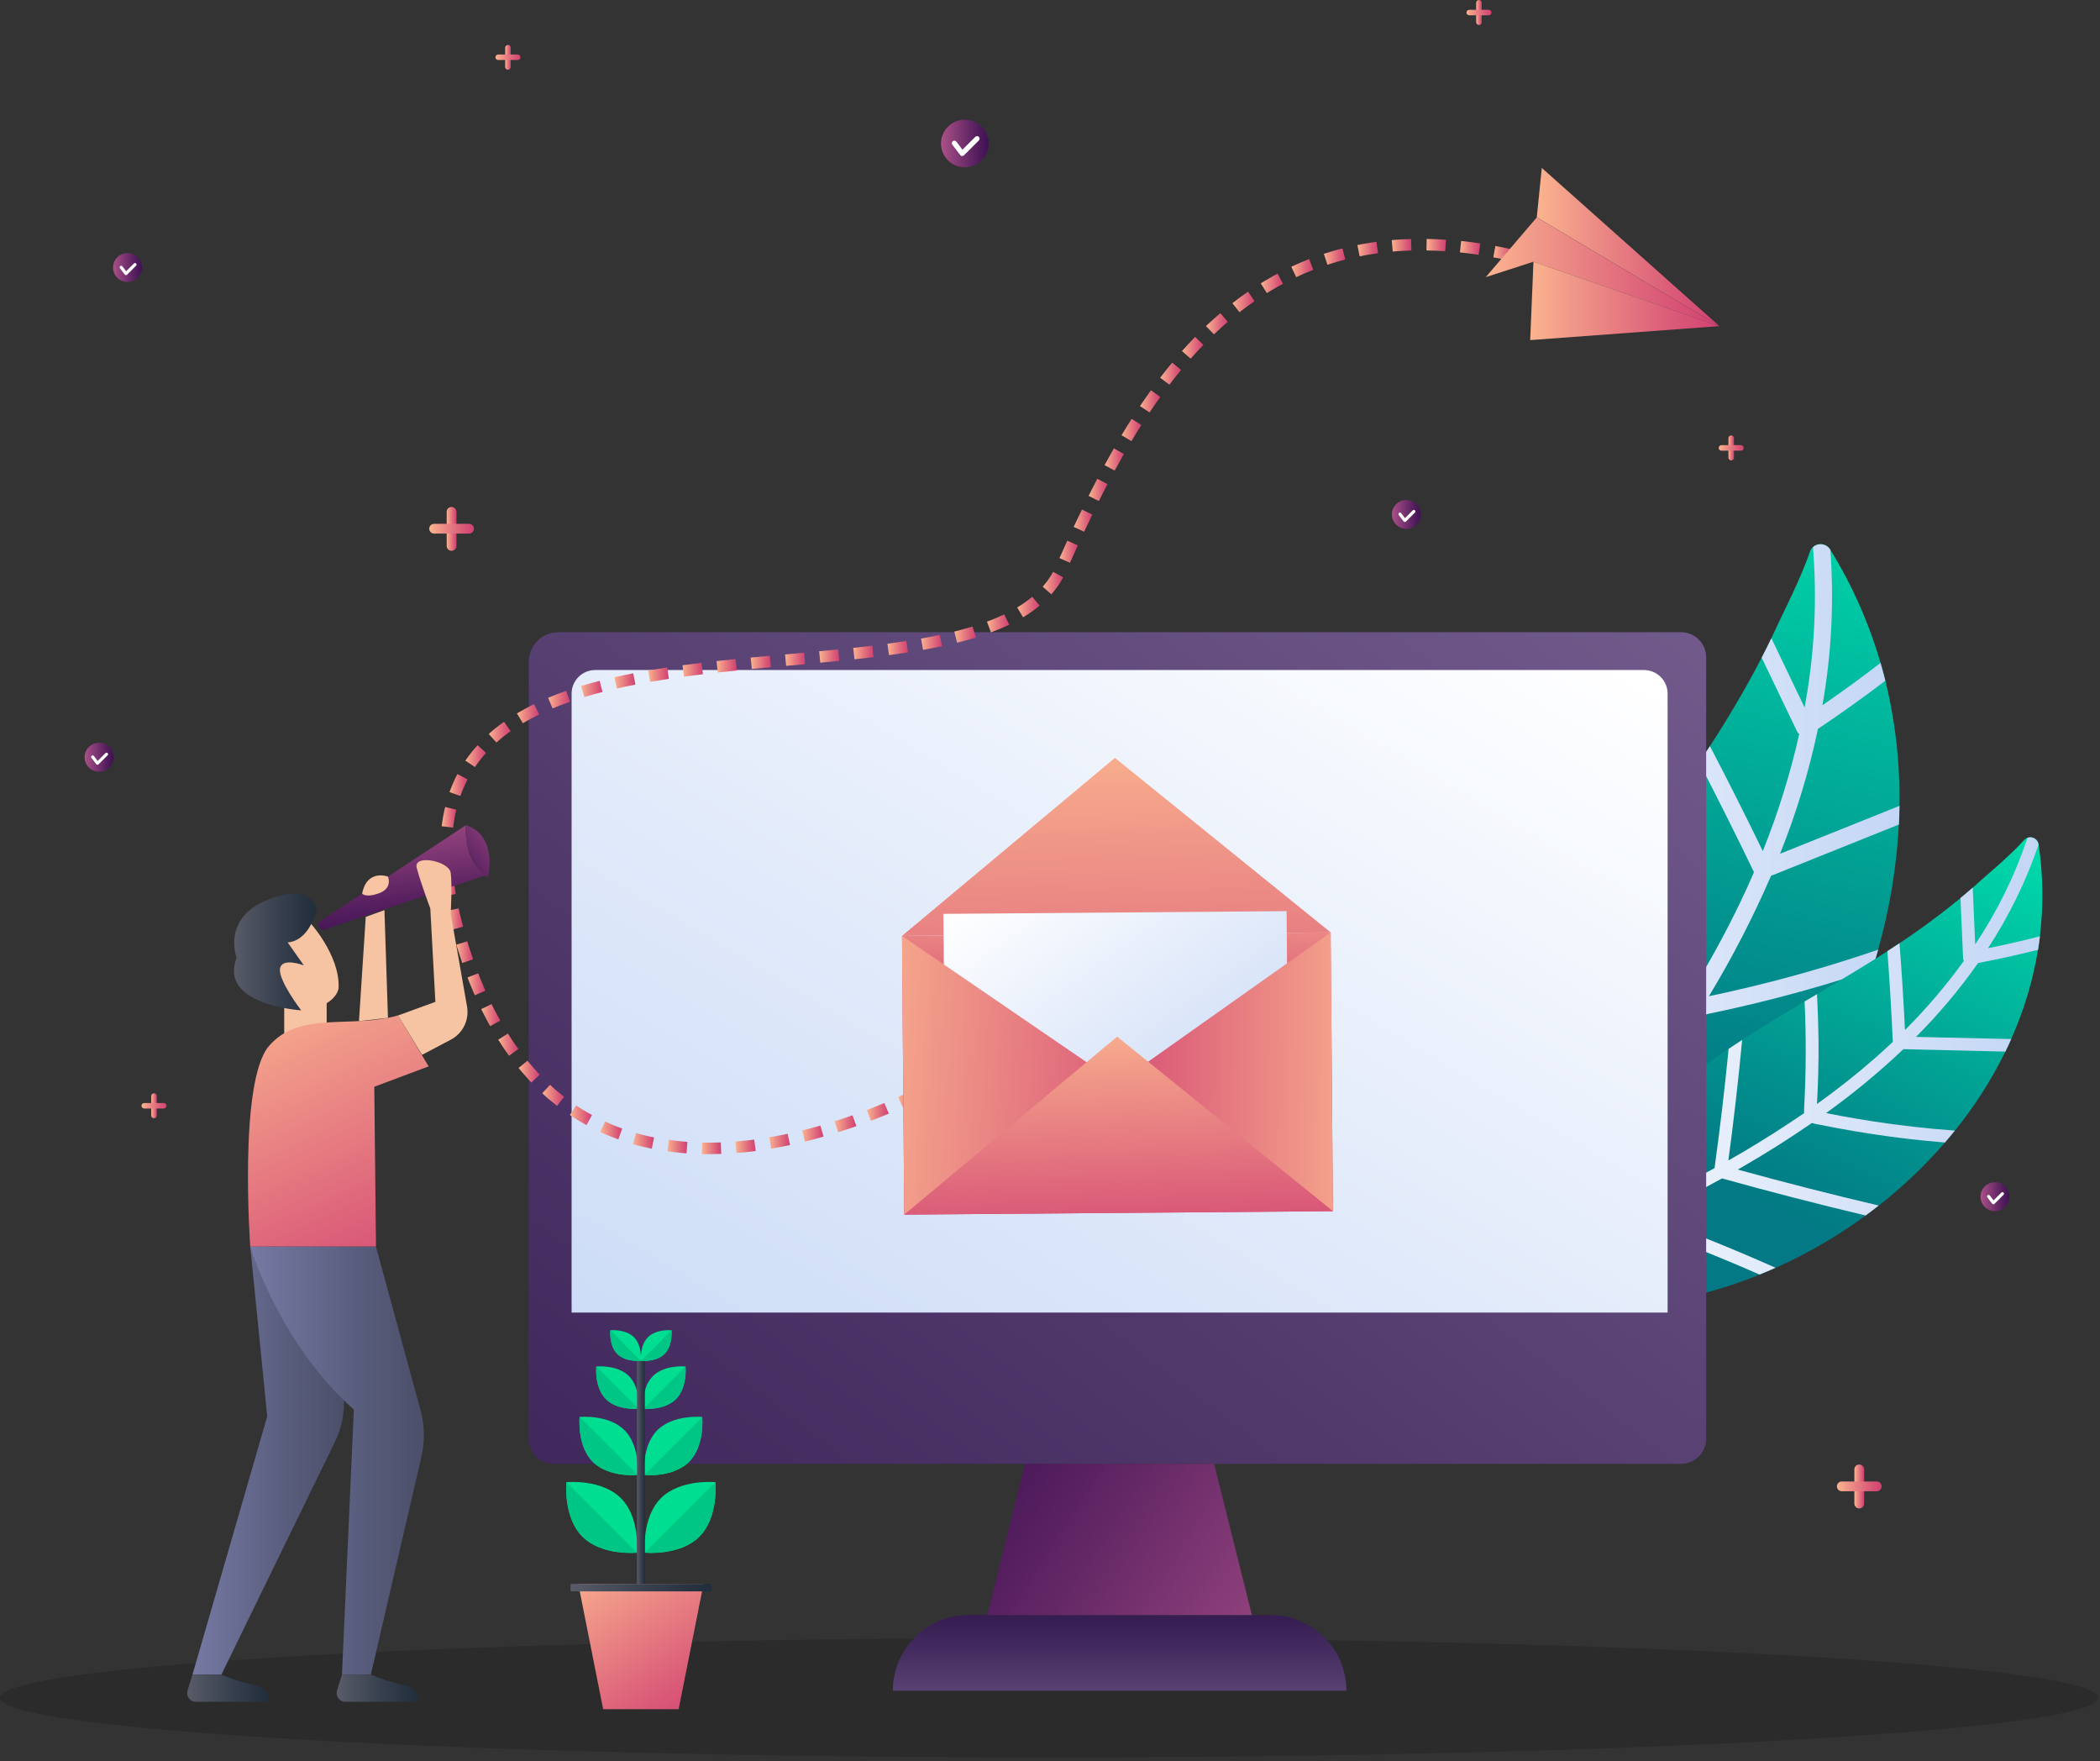<svg width="384" height="322" viewBox="0 0 384 322" fill="none" xmlns="http://www.w3.org/2000/svg">
<rect x="0" y="0" width="384" height="322" fill="#333333" stroke="none"/>
<path opacity="0.15" d="M191.813 321.295C297.748 321.295 383.626 316.41 383.626 310.383C383.626 304.357 297.748 299.471 191.813 299.471C85.878 299.471 0 304.357 0 310.383C0 316.41 85.878 321.295 191.813 321.295Z" fill="black"/>
<path d="M347.323 147.328C347.308 148.465 347.272 149.602 347.216 150.741C346.814 158.481 345.544 166.15 343.431 173.607C343.085 174.833 342.719 176.055 342.33 177.272C340.034 184.45 337.048 191.39 333.415 197.993C332.765 199.18 332.094 200.358 331.401 201.527C327.02 208.92 321.867 215.828 316.029 222.135C315.058 223.186 314.068 224.213 313.058 225.215C305.497 232.859 296.858 239.356 287.417 244.5C285.737 245.401 284.057 246.258 282.338 247.056C280.367 247.99 278.367 248.847 276.34 249.627C273.772 250.621 269.673 252.391 266.209 252.382C265.138 252.408 264.076 252.184 263.107 251.727C262.914 251.627 262.727 251.516 262.547 251.394C257.613 248.014 260.189 235.579 261.077 230.536C261.394 228.727 261.759 226.934 262.172 225.157C262.664 223.002 263.224 220.871 263.852 218.761C265.795 212.254 268.245 205.909 271.18 199.785C271.863 198.332 272.58 196.892 273.31 195.459C273.336 195.406 273.364 195.358 273.389 195.305C276.65 189.012 280.231 182.89 284.119 176.964C284.841 175.844 285.577 174.731 286.325 173.624C288.812 169.911 291.366 166.262 293.981 162.667C294.908 161.381 295.84 160.107 296.781 158.833C297.481 157.876 298.182 156.92 298.884 155.966C302.899 150.483 306.903 145.018 310.697 139.381C311.364 138.39 312.023 137.394 312.674 136.393C313.694 134.836 314.689 133.265 315.659 131.678C317.95 127.934 320.139 124.118 322.139 120.22C322.749 119.044 323.34 117.859 323.911 116.667C324.284 115.885 324.65 115.107 325.009 114.32C325.787 112.609 329.279 105.816 330.951 100.88C331.058 100.547 331.252 100.249 331.511 100.014C331.736 99.81 332.004 99.657 332.295 99.568C332.587 99.479 332.894 99.456 333.195 99.499C333.497 99.542 333.785 99.651 334.039 99.819C334.293 99.987 334.508 100.208 334.666 100.468L334.692 100.507C338.665 106.952 341.751 113.903 343.868 121.172C344.184 122.253 344.478 123.342 344.747 124.431C346.59 131.92 347.456 139.616 347.323 147.328Z" fill="url(#paint0_linear_1_168)"/>
<path d="M325.496 156.084L347.337 147.328C347.322 148.464 347.286 149.602 347.23 150.741C339.435 153.866 331.64 156.991 323.847 160.116C320.563 167.7 316.769 175.054 312.489 182.125C313.718 181.867 314.947 181.601 316.177 181.327C318.804 180.735 321.417 180.105 324.017 179.436C330.566 177.756 337.04 175.816 343.439 173.615C343.094 174.841 342.727 176.063 342.339 177.28C340.815 177.794 339.288 178.289 337.758 178.767C332.18 180.52 326.549 182.082 320.865 183.452C318.064 184.128 315.258 184.756 312.445 185.336C311.72 185.527 310.984 185.67 310.241 185.765C306.5 191.715 302.482 197.489 298.279 203.078L297.929 203.534C309.796 201.914 321.627 200.074 333.423 198.015C332.773 199.202 332.102 200.38 331.41 201.549C319.384 203.615 307.319 205.454 295.213 207.065C291.097 212.326 286.812 217.484 282.803 222.821C293.872 222.202 304.951 221.98 316.037 222.158C315.066 223.209 314.076 224.235 313.066 225.238C302.174 225.131 291.286 225.411 280.403 226.078C277.866 229.564 275.529 233.192 273.403 236.942C272.437 238.67 271.529 240.423 270.661 242.192C271.835 242.442 273.05 242.582 274.226 242.769C278.611 243.467 283.01 244.054 287.423 244.531C285.743 245.432 284.063 246.289 282.343 247.087C278.664 246.622 274.996 246.08 271.339 245.46C270.625 245.337 269.939 245.222 269.315 245.049C268.209 247.475 267.176 249.93 266.215 252.413C265.144 252.439 264.082 252.214 263.112 251.758C264.232 248.877 265.432 246.032 266.71 243.223C266.533 242.913 266.393 242.583 266.293 242.24C265.453 239.42 264.893 236.497 264.216 233.644C263.538 230.79 262.855 228.007 262.177 225.187C262.67 223.033 263.23 220.901 263.857 218.792C264.888 223.076 265.92 227.36 266.954 231.644C267.551 234.109 268.147 236.573 268.741 239.037C269.928 236.711 271.199 234.426 272.554 232.182C274.111 229.626 275.777 227.142 277.508 224.714C275.4 216.415 273.293 208.115 271.185 199.816C271.868 198.362 272.585 196.923 273.316 195.489C275.511 204.132 277.707 212.778 279.905 221.427C283.965 215.997 288.305 210.758 292.505 205.427C289.892 195.895 287.101 186.418 284.133 176.995C284.855 175.875 285.591 174.761 286.339 173.654C289.384 183.158 292.236 192.722 294.896 202.347C295.75 201.227 296.593 200.121 297.416 198.987C300.942 194.193 304.319 189.284 307.497 184.25C307.33 183.913 307.183 183.566 307.057 183.211C304.044 174.923 300.615 166.792 296.781 158.85C297.481 157.892 298.182 156.937 298.884 155.983C300.586 159.446 302.213 162.947 303.764 166.486C305.836 171.241 307.762 176.055 309.541 180.929C312.691 175.724 315.617 170.384 318.249 164.898C319.11 163.106 319.936 161.292 320.727 159.455C317.485 152.718 314.141 146.032 310.697 139.398C311.364 138.406 312.023 137.411 312.674 136.41C315.993 142.757 319.215 149.15 322.34 155.591C325.131 148.651 327.359 141.498 329.002 134.201C328.834 134.07 328.697 133.903 328.601 133.713L322.139 120.237C322.749 119.061 323.34 117.876 323.911 116.683C325.936 120.904 327.961 125.124 329.984 129.343C331.789 119.685 332.303 109.83 331.513 100.037C331.739 99.832 332.007 99.68 332.298 99.591C332.589 99.502 332.897 99.478 333.198 99.521C333.499 99.564 333.787 99.674 334.042 99.841C334.296 100.009 334.51 100.23 334.669 100.49L334.694 100.529C335.389 110.02 334.902 119.56 333.247 128.931C336.859 126.446 340.4 123.867 343.87 121.194C344.187 122.275 344.481 123.364 344.749 124.454C340.73 127.509 336.624 130.443 332.429 133.254C330.781 141.05 328.461 148.688 325.496 156.084Z" fill="url(#paint1_linear_1_168)"/>
<path d="M367.763 189.948C367.424 190.719 367.069 191.484 366.699 192.241C364.17 197.396 361.07 202.251 357.459 206.715C356.865 207.449 356.263 208.174 355.642 208.891C351.988 213.113 347.934 216.972 343.537 220.413C342.747 221.035 341.948 221.642 341.14 222.233C336.004 225.993 330.484 229.197 324.672 231.793C323.706 232.224 322.731 232.638 321.749 233.033C314.377 236.039 306.605 237.948 298.679 238.701C297.279 238.83 295.879 238.917 294.479 238.964C292.866 239.024 291.255 239.024 289.646 238.964C287.607 238.894 284.303 238.905 281.946 237.892C281.21 237.598 280.552 237.137 280.025 236.545C279.924 236.419 279.831 236.288 279.745 236.153C277.37 232.417 282.744 224.697 284.816 221.522C285.562 220.383 286.333 219.269 287.126 218.179C288.089 216.857 289.091 215.568 290.13 214.312C293.349 210.448 296.863 206.841 300.642 203.523C301.532 202.733 302.437 201.959 303.355 201.199L303.45 201.118C307.502 197.781 311.723 194.654 316.096 191.751C316.913 191.191 317.738 190.647 318.571 190.119C321.343 188.313 324.154 186.577 326.971 184.886C327.977 184.281 328.982 183.684 329.987 183.088L332.252 181.747C336.584 179.182 340.899 176.625 345.133 173.892C345.88 173.411 346.619 172.924 347.351 172.433C348.495 171.668 349.63 170.887 350.755 170.09C353.404 168.208 356 166.245 358.501 164.176C359.259 163.552 360.004 162.916 360.741 162.269C361.222 161.849 361.698 161.423 362.169 160.992C363.199 160.054 367.553 156.445 370.127 153.572C370.298 153.379 370.516 153.232 370.759 153.146C370.973 153.073 371.2 153.047 371.424 153.071C371.649 153.095 371.865 153.169 372.058 153.286C372.251 153.404 372.415 153.562 372.54 153.75C372.664 153.939 372.746 154.152 372.778 154.376C372.778 154.376 372.778 154.398 372.778 154.409C373.608 159.954 373.687 165.585 373.014 171.151C372.913 171.98 372.796 172.805 372.664 173.626C371.74 179.255 370.093 184.741 367.763 189.948Z" fill="url(#paint2_linear_1_168)"/>
<path d="M350.355 189.567L367.764 189.959C367.424 190.73 367.069 191.495 366.699 192.253L348.054 191.807C343.611 196.017 338.887 199.92 333.916 203.489C334.829 203.671 335.742 203.848 336.66 204.019C338.618 204.381 340.578 204.713 342.54 205.016C347.491 205.773 352.464 206.333 357.459 206.696C356.866 207.429 356.264 208.154 355.642 208.871C354.458 208.776 353.274 208.669 352.089 208.549C347.782 208.122 343.494 207.546 339.225 206.822C337.121 206.469 335.027 206.08 332.941 205.657C332.393 205.574 331.851 205.457 331.317 205.307C327.039 208.269 322.62 211.03 318.132 213.612C318.011 213.685 317.885 213.752 317.762 213.822C326.314 216.174 334.905 218.365 343.537 220.394C342.747 221.015 341.948 221.622 341.14 222.214C332.348 220.123 323.597 217.864 314.886 215.438C310.552 217.82 306.139 220.088 301.852 222.555C309.565 225.355 317.172 228.428 324.673 231.773C323.706 232.205 322.731 232.618 321.749 233.014C314.366 229.771 306.872 226.791 299.267 224.073C296.526 225.709 293.879 227.5 291.34 229.435C290.181 230.331 289.053 231.261 287.946 232.213C288.675 232.725 289.461 233.173 290.206 233.644C292.99 235.395 295.814 237.075 298.679 238.684C297.279 238.813 295.879 238.901 294.479 238.947C292.114 237.575 289.775 236.142 287.462 234.649C287.011 234.369 286.58 234.089 286.202 233.778C284.746 235.105 283.328 236.477 281.949 237.892C281.213 237.598 280.555 237.137 280.028 236.545C281.624 234.904 283.268 233.317 284.962 231.785C284.931 231.521 284.931 231.255 284.962 230.992C285.219 228.833 285.687 226.68 286.048 224.535C286.409 222.39 286.762 220.301 287.12 218.184C288.084 216.863 289.085 215.574 290.125 214.317L288.495 223.972C288.185 225.824 287.874 227.675 287.56 229.525C289.053 228.283 290.584 227.097 292.152 225.966C293.956 224.678 295.812 223.477 297.696 222.326C298.678 216.061 299.658 209.796 300.637 203.531C301.527 202.742 302.431 201.967 303.35 201.207C302.329 207.741 301.308 214.267 300.287 220.786C304.632 218.266 309.107 215.967 313.517 213.556C314.518 206.307 315.375 199.042 316.09 191.76C316.908 191.2 317.733 190.656 318.566 190.127C317.871 197.482 317.031 204.824 316.046 212.153C316.953 211.647 317.852 211.131 318.742 210.605C322.539 208.364 326.257 205.997 329.895 203.503C329.876 203.224 329.876 202.943 329.895 202.663C330.254 196.145 330.284 189.612 329.984 183.091L332.25 181.749C332.401 184.602 332.494 187.459 332.53 190.321C332.558 194.162 332.464 198.001 332.25 201.837C335.91 199.211 339.454 196.425 342.843 193.457C343.951 192.484 345.043 191.489 346.116 190.472C345.869 184.939 345.538 179.413 345.122 173.895C345.869 173.414 346.608 172.927 347.34 172.436C347.75 177.723 348.083 183.014 348.339 188.31C352.258 184.396 355.857 180.174 359.1 175.684C359.025 175.545 358.98 175.391 358.968 175.234C358.812 171.551 358.652 167.866 358.49 164.179C359.248 163.554 359.993 162.919 360.73 162.272C360.881 165.737 361.031 169.199 361.18 172.66C365.219 166.615 368.437 160.059 370.748 153.166C370.962 153.092 371.189 153.067 371.413 153.091C371.638 153.115 371.854 153.188 372.047 153.306C372.24 153.423 372.404 153.582 372.529 153.77C372.653 153.958 372.735 154.172 372.767 154.395C372.767 154.395 372.767 154.418 372.767 154.429C370.481 161.092 367.378 167.447 363.527 173.346C366.71 172.708 369.872 171.983 373.014 171.171C372.913 171.999 372.796 172.825 372.664 173.646C369.039 174.557 365.388 175.359 361.713 176.051C358.322 180.875 354.522 185.397 350.355 189.567Z" fill="url(#paint3_linear_1_168)"/>
<path d="M102.084 115.583H307.402C308.617 115.583 309.782 116.065 310.641 116.924C311.5 117.783 311.983 118.949 311.983 120.164V263.042C311.983 264.257 311.5 265.422 310.641 266.281C309.782 267.14 308.617 267.623 307.402 267.623H101.272C100.057 267.623 98.892 267.14 98.033 266.281C97.174 265.422 96.691 264.257 96.691 263.042V120.964C96.694 119.536 97.263 118.167 98.274 117.158C99.285 116.149 100.655 115.583 102.084 115.583Z" fill="url(#paint4_linear_1_168)"/>
<path d="M246.194 309.09H163.263C163.263 305.424 164.719 301.908 167.311 299.316C169.903 296.723 173.418 295.267 177.084 295.266H232.372C236.038 295.267 239.554 296.723 242.146 299.316C244.738 301.908 246.194 305.424 246.194 309.09Z" fill="url(#paint5_linear_1_168)"/>
<path d="M228.917 295.265H180.54L187.45 267.623H222.007L228.917 295.265Z" fill="url(#paint6_linear_1_168)"/>
<path d="M304.932 239.969H104.52V126.811C104.521 125.666 104.976 124.569 105.786 123.759C106.595 122.949 107.693 122.494 108.838 122.493H300.62C301.764 122.496 302.86 122.951 303.669 123.761C304.477 124.57 304.931 125.667 304.932 126.811V239.969Z" fill="url(#paint7_linear_1_168)"/>
<path fill-rule="evenodd" clip-rule="evenodd" d="M162.524 203.59L161.712 201.65C160.651 202.095 159.579 202.518 158.506 202.935L159.257 204.895C160.351 204.475 161.443 204.044 162.524 203.59Z" fill="url(#paint8_linear_1_168)"/>
<path fill-rule="evenodd" clip-rule="evenodd" d="M168.287 201L167.371 199.107C166.332 199.606 165.291 200.093 164.238 200.561L165.095 202.481C166.159 202.005 167.223 201.507 168.287 201Z" fill="url(#paint9_linear_1_168)"/>
<path fill-rule="evenodd" clip-rule="evenodd" d="M173.871 198.096L172.837 196.265C171.837 196.825 170.825 197.368 169.802 197.895L170.762 199.762C171.808 199.229 172.844 198.673 173.871 198.096Z" fill="#3C415E"/>
<path fill-rule="evenodd" clip-rule="evenodd" d="M144.463 209.333L144.024 207.278C143.464 207.407 142.904 207.505 142.344 207.619C141.784 207.734 141.224 207.827 140.664 207.922L141.014 209.997C141.593 209.896 142.176 209.801 142.75 209.683C143.324 209.566 143.889 209.465 144.463 209.333Z" fill="url(#paint10_linear_1_168)"/>
<path fill-rule="evenodd" clip-rule="evenodd" d="M150.596 207.796L150.016 205.774C148.913 206.094 147.801 206.388 146.687 206.665L147.191 208.706C148.33 208.423 149.467 208.124 150.596 207.796Z" fill="url(#paint11_linear_1_168)"/>
<path fill-rule="evenodd" clip-rule="evenodd" d="M156.591 205.878L155.891 203.893C154.806 204.279 153.715 204.645 152.617 204.99L153.253 206.995C154.373 206.642 155.486 206.27 156.591 205.878Z" fill="url(#paint12_linear_1_168)"/>
<path fill-rule="evenodd" clip-rule="evenodd" d="M125.537 210.848L125.689 208.751L124.849 208.689C124.569 208.667 124.289 208.63 124.009 208.6C123.448 208.535 122.888 208.488 122.328 208.392L122.048 210.476C122.634 210.574 123.222 210.624 123.81 210.691C124.104 210.722 124.398 210.758 124.692 210.786L125.537 210.848Z" fill="url(#paint13_linear_1_168)"/>
<path fill-rule="evenodd" clip-rule="evenodd" d="M131.886 210.957L131.805 208.857C131.245 208.857 130.665 208.905 130.097 208.896C129.528 208.888 128.957 208.896 128.389 208.896L128.344 210.999C128.935 210.999 129.526 210.999 130.116 210.999C130.707 210.999 131.298 210.971 131.886 210.957Z" fill="url(#paint14_linear_1_168)"/>
<path fill-rule="evenodd" clip-rule="evenodd" d="M138.183 210.425L137.908 208.339L136.206 208.541L134.5 208.701L134.668 210.795L136.43 210.633L138.183 210.425Z" fill="url(#paint15_linear_1_168)"/>
<path fill-rule="evenodd" clip-rule="evenodd" d="M107.244 205.701L108.252 203.856L106.79 203.016C106.544 202.881 106.312 202.736 106.076 202.568L105.371 202.106L104.197 203.847L104.942 204.335C105.192 204.5 105.438 204.662 105.698 204.808L107.244 205.701Z" fill="url(#paint16_linear_1_168)"/>
<path fill-rule="evenodd" clip-rule="evenodd" d="M113.065 208.308L113.774 206.326C112.718 205.934 111.665 205.528 110.646 205.046L109.764 206.959C110.845 207.465 111.954 207.894 113.065 208.308Z" fill="url(#paint17_linear_1_168)"/>
<path fill-rule="evenodd" clip-rule="evenodd" d="M119.186 210.008L119.606 207.947C119.046 207.852 118.5 207.703 117.952 207.577C117.672 207.51 117.392 207.451 117.128 207.376L116.313 207.143L115.734 209.168L116.591 209.414C116.871 209.493 117.165 209.554 117.453 209.624C118.03 209.745 118.604 209.902 119.186 210.008Z" fill="url(#paint18_linear_1_168)"/>
<path fill-rule="evenodd" clip-rule="evenodd" d="M93.087 193.009L94.789 191.774L94.291 191.082C94.126 190.853 93.958 190.626 93.806 190.385L92.879 188.954L91.099 190.074L92.065 191.564C92.219 191.813 92.398 192.051 92.569 192.292L93.087 193.009Z" fill="url(#paint19_linear_1_168)"/>
<path fill-rule="evenodd" clip-rule="evenodd" d="M97.164 197.908L98.687 196.458L98.39 196.156L98.11 195.839L97.55 195.204L96.99 194.571C96.8 194.361 96.635 194.131 96.453 193.913L94.826 195.243C95.013 195.472 95.187 195.71 95.386 195.932L95.977 196.595L96.564 197.262L96.861 197.592L97.164 197.908Z" fill="url(#paint20_linear_1_168)"/>
<path fill-rule="evenodd" clip-rule="evenodd" d="M101.86 202.179L103.148 200.518L101.84 199.446L101.513 199.18L101.202 198.894L100.578 198.323L99.152 199.869L99.81 200.471L100.138 200.77L100.482 201.053L101.86 202.179Z" fill="url(#paint21_linear_1_168)"/>
<path fill-rule="evenodd" clip-rule="evenodd" d="M84.524 176.059L86.512 175.371L85.963 173.738C85.781 173.178 85.596 172.649 85.445 172.094L83.443 172.702C83.597 173.262 83.787 173.822 83.972 174.382L84.524 176.059Z" fill="url(#paint22_linear_1_168)"/>
<path fill-rule="evenodd" clip-rule="evenodd" d="M86.823 181.957L88.75 181.116L88.086 179.534L87.756 178.742C87.647 178.479 87.551 178.207 87.451 177.938L85.49 178.694C85.594 178.974 85.692 179.254 85.804 179.534L86.146 180.346L86.823 181.957Z" fill="url(#paint23_linear_1_168)"/>
<path fill-rule="evenodd" clip-rule="evenodd" d="M89.64 187.607L91.474 186.577C91.326 186.333 91.194 186.081 91.062 185.829L90.668 185.087L90.27 184.328C90.136 184.076 90.004 183.824 89.886 183.564L87.996 184.488C88.12 184.768 88.257 185.017 88.394 185.28L88.803 186.065L89.214 186.846C89.349 187.103 89.486 187.364 89.64 187.607Z" fill="url(#paint24_linear_1_168)"/>
<path fill-rule="evenodd" clip-rule="evenodd" d="M80.562 157.487L82.662 157.386L82.629 156.546C82.629 156.266 82.629 155.986 82.629 155.706C82.615 155.146 82.629 154.586 82.651 154.026L80.548 153.942C80.548 154.535 80.509 155.132 80.526 155.725C80.526 156.022 80.526 156.319 80.526 156.616L80.562 157.487Z" fill="#3C415E"/>
<path fill-rule="evenodd" clip-rule="evenodd" d="M81.279 163.806L83.351 163.448C83.256 162.888 83.169 162.328 83.085 161.768C83.001 161.208 82.925 160.648 82.875 160.088L80.783 160.314C80.837 160.902 80.929 161.488 81.002 162.073C81.075 162.658 81.181 163.224 81.279 163.806Z" fill="url(#paint25_linear_1_168)"/>
<path fill-rule="evenodd" clip-rule="evenodd" d="M82.657 169.967L84.687 169.407C84.544 168.847 84.407 168.301 84.258 167.746C84.11 167.192 83.978 166.626 83.872 166.066L81.817 166.514C81.94 167.091 82.082 167.662 82.217 168.236C82.351 168.81 82.508 169.407 82.657 169.967Z" fill="url(#paint26_linear_1_168)"/>
<path fill-rule="evenodd" clip-rule="evenodd" d="M85.098 139.059L86.843 140.238C87.461 139.326 88.142 138.457 88.881 137.639L87.321 136.239C86.516 137.127 85.774 138.069 85.098 139.059Z" fill="url(#paint27_linear_1_168)"/>
<path fill-rule="evenodd" clip-rule="evenodd" d="M82.203 144.816L84.185 145.519C84.555 144.479 84.995 143.466 85.501 142.486L83.637 141.515C83.084 142.581 82.605 143.684 82.203 144.816Z" fill="url(#paint28_linear_1_168)"/>
<path fill-rule="evenodd" clip-rule="evenodd" d="M80.766 151.054L82.855 151.309C82.986 150.204 83.182 149.107 83.443 148.025L81.399 147.529C81.119 148.691 80.907 149.868 80.766 151.054Z" fill="url(#paint29_linear_1_168)"/>
<path fill-rule="evenodd" clip-rule="evenodd" d="M100.227 127.567L101.039 129.508C102.089 129.074 103.151 128.668 104.229 128.287L103.534 126.302C102.42 126.692 101.317 127.114 100.227 127.567Z" fill="url(#paint30_linear_1_168)"/>
<path fill-rule="evenodd" clip-rule="evenodd" d="M94.526 130.418L95.607 132.224C96.57 131.644 97.567 131.118 98.584 130.62L97.659 128.729C96.604 129.25 95.548 129.807 94.526 130.418Z" fill="url(#paint31_linear_1_168)"/>
<path fill-rule="evenodd" clip-rule="evenodd" d="M89.371 134.184L90.771 135.749C91.601 135.006 92.473 134.311 93.383 133.669L92.165 131.955C91.191 132.643 90.258 133.387 89.371 134.184Z" fill="url(#paint32_linear_1_168)"/>
<path fill-rule="evenodd" clip-rule="evenodd" d="M118.531 122.586L118.89 124.658C120.027 124.459 121.169 124.28 122.311 124.098L121.998 122.017C120.841 122.202 119.685 122.384 118.531 122.586Z" fill="url(#paint33_linear_1_168)"/>
<path fill-rule="evenodd" clip-rule="evenodd" d="M112.341 123.815L112.808 125.867C113.928 125.61 115.048 125.377 116.188 125.153L115.785 123.09C114.634 123.317 113.486 123.552 112.341 123.815Z" fill="url(#paint34_linear_1_168)"/>
<path fill-rule="evenodd" clip-rule="evenodd" d="M106.245 125.419L106.856 127.433C107.95 127.094 109.056 126.794 110.168 126.503L109.644 124.467C108.505 124.764 107.371 125.072 106.245 125.419Z" fill="url(#paint35_linear_1_168)"/>
<path fill-rule="evenodd" clip-rule="evenodd" d="M137.273 120.214L137.474 122.309L140.952 121.981L140.759 119.887L137.273 120.214Z" fill="url(#paint36_linear_1_168)"/>
<path fill-rule="evenodd" clip-rule="evenodd" d="M131.023 120.858L131.255 122.95C132.409 122.821 133.565 122.698 134.722 122.58L134.509 120.489C133.348 120.606 132.186 120.729 131.023 120.858Z" fill="url(#paint37_linear_1_168)"/>
<path fill-rule="evenodd" clip-rule="evenodd" d="M124.801 121.622L125.081 123.706C126.229 123.553 127.379 123.405 128.531 123.263L128.276 121.177C127.125 121.314 125.96 121.466 124.801 121.622Z" fill="url(#paint38_linear_1_168)"/>
<path fill-rule="evenodd" clip-rule="evenodd" d="M156.023 118.444L156.247 120.533C157.411 120.41 158.576 120.276 159.738 120.138L159.489 118.05C158.333 118.178 157.179 118.313 156.023 118.444Z" fill="url(#paint39_linear_1_168)"/>
<path fill-rule="evenodd" clip-rule="evenodd" d="M149.792 119.058L149.988 121.152L153.477 120.813L153.267 118.722L149.792 119.058Z" fill="url(#paint40_linear_1_168)"/>
<path d="M147.041 119.327L143.558 119.643L143.748 121.737L147.231 121.421L147.041 119.327Z" fill="url(#paint41_linear_1_168)"/>
<path fill-rule="evenodd" clip-rule="evenodd" d="M174.508 115.462L175.018 117.504C176.168 117.216 177.315 116.898 178.459 116.549L177.84 114.538C176.74 114.877 175.628 115.182 174.508 115.462Z" fill="url(#paint42_linear_1_168)"/>
<path fill-rule="evenodd" clip-rule="evenodd" d="M168.421 116.739L168.791 118.811C169.95 118.604 171.112 118.383 172.268 118.134L171.829 116.078C170.701 116.319 169.565 116.54 168.421 116.739Z" fill="url(#paint43_linear_1_168)"/>
<path fill-rule="evenodd" clip-rule="evenodd" d="M162.275 117.686L162.555 119.772C163.717 119.618 164.882 119.447 166.044 119.268L165.719 117.19C164.574 117.366 163.426 117.534 162.275 117.686Z" fill="url(#paint44_linear_1_168)"/>
<path fill-rule="evenodd" clip-rule="evenodd" d="M190.668 107.258L192.247 108.658C193.086 107.706 193.815 106.663 194.42 105.547L192.569 104.548C192.039 105.52 191.401 106.429 190.668 107.258Z" fill="url(#paint45_linear_1_168)"/>
<path fill-rule="evenodd" clip-rule="evenodd" d="M185.998 111.055L187.079 112.858C188.141 112.227 189.153 111.513 190.105 110.725L188.759 109.109C187.889 109.827 186.966 110.478 185.998 111.055Z" fill="url(#paint46_linear_1_168)"/>
<path fill-rule="evenodd" clip-rule="evenodd" d="M180.473 113.653L181.203 115.614C182.324 115.196 183.444 114.732 184.538 114.213L183.631 112.315C182.604 112.813 181.548 113.256 180.473 113.653Z" fill="url(#paint47_linear_1_168)"/>
<path fill-rule="evenodd" clip-rule="evenodd" d="M199.06 90.662L200.942 91.6C201.199 91.081 201.46 90.564 201.723 90.049C201.986 89.533 202.251 89.019 202.518 88.506L200.653 87.534C200.381 88.051 200.113 88.571 199.85 89.094C199.586 89.617 199.323 90.139 199.06 90.662Z" fill="url(#paint48_linear_1_168)"/>
<path fill-rule="evenodd" clip-rule="evenodd" d="M196.327 96.324L198.248 97.22C198.739 96.167 199.236 95.119 199.74 94.075L197.845 93.159C197.329 94.216 196.824 95.271 196.327 96.324Z" fill="url(#paint49_linear_1_168)"/>
<path fill-rule="evenodd" clip-rule="evenodd" d="M193.734 102.033L195.655 102.887L197.083 99.709L195.168 98.844C194.686 99.902 194.208 100.965 193.734 102.033Z" fill="url(#paint50_linear_1_168)"/>
<path fill-rule="evenodd" clip-rule="evenodd" d="M208.455 74.237L210.202 75.404C210.521 74.924 210.845 74.449 211.173 73.979C211.498 73.503 211.834 73.035 212.168 72.579L210.459 71.352C210.118 71.828 209.776 72.307 209.446 72.792C209.115 73.276 208.777 73.746 208.455 74.237Z" fill="url(#paint51_linear_1_168)"/>
<path fill-rule="evenodd" clip-rule="evenodd" d="M205.086 79.57L206.892 80.649L207.788 79.17L208.703 77.703L206.928 76.574L205.996 78.067L205.086 79.57Z" fill="url(#paint52_linear_1_168)"/>
<path fill-rule="evenodd" clip-rule="evenodd" d="M201.98 85.034L203.831 86.036C204.391 85.02 204.951 84.01 205.511 83.006L203.682 81.962C203.107 82.981 202.54 84.005 201.98 85.034Z" fill="url(#paint53_linear_1_168)"/>
<path fill-rule="evenodd" clip-rule="evenodd" d="M220.526 59.609L221.979 61.129C222.388 60.732 222.819 60.351 223.233 59.962C223.648 59.572 224.073 59.206 224.516 58.842L223.146 57.248C222.704 57.638 222.256 58.021 221.819 58.419C221.382 58.816 220.948 59.197 220.526 59.609Z" fill="url(#paint54_linear_1_168)"/>
<path fill-rule="evenodd" clip-rule="evenodd" d="M216.138 64.176L217.714 65.576L218.868 64.299C219.262 63.885 219.649 63.459 220.047 63.053L218.537 61.591C218.126 62.011 217.728 62.445 217.322 62.874L216.138 64.176Z" fill="url(#paint55_linear_1_168)"/>
<path fill-rule="evenodd" clip-rule="evenodd" d="M212.147 69.056L213.827 70.33C214.526 69.417 215.239 68.517 215.967 67.631L214.345 66.292C213.587 67.202 212.859 68.121 212.147 69.056Z" fill="url(#paint56_linear_1_168)"/>
<path fill-rule="evenodd" clip-rule="evenodd" d="M236.122 48.761L237.015 50.668C238.045 50.186 239.089 49.739 240.146 49.326L239.384 47.366C238.289 47.795 237.194 48.262 236.122 48.761Z" fill="url(#paint57_linear_1_168)"/>
<path fill-rule="evenodd" clip-rule="evenodd" d="M230.538 51.802L231.658 53.588L232.383 53.14C232.627 52.995 232.876 52.86 233.123 52.715L233.859 52.289L234.612 51.886L233.618 50.032L232.837 50.45L232.07 50.892C231.815 51.04 231.557 51.186 231.303 51.337L230.538 51.802Z" fill="url(#paint58_linear_1_168)"/>
<path fill-rule="evenodd" clip-rule="evenodd" d="M225.353 55.425L226.649 57.083C227.545 56.377 228.464 55.705 229.399 55.056L228.209 53.325C227.234 53.997 226.279 54.695 225.353 55.425Z" fill="url(#paint59_linear_1_168)"/>
<path fill-rule="evenodd" clip-rule="evenodd" d="M254.491 43.892L254.673 45.986C255.81 45.894 256.947 45.821 258.086 45.793L258.025 43.69C256.846 43.721 255.667 43.796 254.491 43.892Z" fill="url(#paint60_linear_1_168)"/>
<path fill-rule="evenodd" clip-rule="evenodd" d="M248.204 44.802L248.619 46.862L249.459 46.697C249.739 46.641 250.019 46.602 250.299 46.554C250.859 46.462 251.419 46.364 251.979 46.297L251.699 44.214C251.111 44.284 250.528 44.384 249.946 44.48C249.666 44.53 249.364 44.572 249.072 44.628L248.204 44.802Z" fill="url(#paint61_linear_1_168)"/>
<path fill-rule="evenodd" clip-rule="evenodd" d="M242.075 46.4L242.731 48.4C243.268 48.221 243.814 48.064 244.357 47.896C244.901 47.728 245.452 47.599 246.001 47.448L245.48 45.409C244.92 45.566 244.338 45.712 243.769 45.877C243.201 46.042 242.635 46.216 242.075 46.4Z" fill="url(#paint62_linear_1_168)"/>
<path fill-rule="evenodd" clip-rule="evenodd" d="M273.445 44.961L273.064 47.042C273.624 47.142 274.184 47.263 274.744 47.375C275.024 47.434 275.304 47.484 275.584 47.546L276.424 47.739L276.886 45.687L276.026 45.49C275.746 45.429 275.449 45.373 275.164 45.314C274.598 45.191 274.021 45.082 273.445 44.961Z" fill="url(#paint63_linear_1_168)"/>
<path fill-rule="evenodd" clip-rule="evenodd" d="M267.181 44.051L266.963 46.143L268.668 46.342C269.228 46.412 269.788 46.504 270.37 46.583L270.684 44.502C270.099 44.421 269.519 44.326 268.934 44.256L267.181 44.051Z" fill="url(#paint64_linear_1_168)"/>
<path fill-rule="evenodd" clip-rule="evenodd" d="M260.878 43.682L260.844 45.785L262.558 45.832C263.118 45.857 263.698 45.897 264.269 45.927L264.409 43.83C263.821 43.797 263.233 43.757 262.645 43.732L260.878 43.682Z" fill="url(#paint65_linear_1_168)"/>
<path d="M281.926 30.698L281.011 39.736L314.396 59.617L281.926 30.698Z" fill="url(#paint66_linear_1_168)"/>
<path d="M271.681 50.665L281.011 39.745L314.396 59.626L280.403 47.848L271.681 50.665Z" fill="url(#paint67_linear_1_168)"/>
<path d="M279.807 62.179L280.403 47.843L314.396 59.62L279.807 62.179Z" fill="url(#paint68_linear_1_168)"/>
<path d="M243.324 170.464L164.937 171.094L165.346 222.057L243.733 221.427L243.324 170.464Z" fill="url(#paint69_linear_1_168)"/>
<path d="M243.327 170.465L164.938 171.095L203.874 138.558L243.327 170.465Z" fill="url(#paint70_linear_1_168)"/>
<path d="M235.264 166.573L172.513 167.076L172.939 220.081L235.69 219.577L235.264 166.573Z" fill="url(#paint71_linear_1_168)"/>
<path d="M164.938 171.095L165.347 222.057L204.353 198.063L164.938 171.095Z" fill="url(#paint72_linear_1_168)"/>
<path d="M243.327 170.465L243.735 221.427L204.352 198.063L243.327 170.465Z" fill="url(#paint73_linear_1_168)"/>
<path d="M243.736 221.427L165.347 222.057L204.282 189.52L243.736 221.427Z" fill="url(#paint74_linear_1_168)"/>
<path d="M51.97 189.682V183.779L59.735 181.296V189.682H51.97Z" fill="#F7C4A3"/>
<path d="M45.76 227.887L48.865 258.945L35.198 306.158H40.479L61.124 263.854C62.451 261.251 63.055 258.339 62.874 255.423L61.911 240L45.76 227.887Z" fill="url(#paint75_linear_1_168)"/>
<path d="M45.76 227.887C45.76 227.887 51.038 245.589 64.705 257.702L62.53 306.158H67.811L77.051 266.36C77.709 263.532 77.653 260.585 76.889 257.783L68.743 227.887H45.76Z" fill="url(#paint76_linear_1_168)"/>
<path d="M45.759 227.887C45.759 227.887 43.584 197.757 49.176 191.236C54.767 184.715 64.083 188.128 72.781 185.636L78.381 194.955L68.44 198.681L68.751 227.878L45.759 227.887Z" fill="url(#paint77_linear_1_168)"/>
<path d="M65.643 186.68L66.878 167.628L70.297 166.388L70.941 186.084L65.643 186.68Z" fill="#F7C4A3"/>
<path d="M58.643 168.362L85.204 150.856C85.204 150.856 84.583 158.002 89.242 159.864L59.399 169.913C59.225 169.972 59.038 169.974 58.864 169.919C58.689 169.865 58.537 169.757 58.427 169.611C58.356 169.516 58.305 169.407 58.277 169.292C58.249 169.177 58.245 169.057 58.265 168.94C58.285 168.823 58.329 168.711 58.394 168.612C58.459 168.513 58.544 168.428 58.643 168.362Z" fill="url(#paint78_linear_1_168)"/>
<path d="M85.205 150.856C85.011 152.671 85.28 154.506 85.986 156.19C86.692 157.873 87.812 159.351 89.243 160.485C89.243 160.485 91.105 152.721 85.205 150.856Z" fill="url(#paint79_linear_1_168)"/>
<path d="M66.217 163.369C66.217 163.369 66.878 164.209 69.365 163.28C71.851 162.35 70.941 160.258 70.941 160.258C70.941 160.258 67.11 158.802 66.217 163.369Z" fill="#F8C4A3"/>
<path d="M61.911 180.674C61.911 180.674 58.803 186.274 50.727 183.474C42.651 180.674 50.416 167.634 56.327 168.256C56.319 168.25 62.221 174.464 61.911 180.674Z" fill="#F7C4A3"/>
<path d="M61.91 180.674C61.288 184.09 54.145 186.577 49.175 182.539C44.205 178.501 45.759 168.258 48.554 167.939" fill="#F7C4A3"/>
<path d="M55.076 184.712C55.076 184.712 39.857 183.779 43.273 175.082C43.273 175.082 40.473 167.939 48.873 164.523C57.274 161.107 57.881 166.388 57.881 166.388C57.881 166.388 56.638 171.988 52.6 172.288L55.552 176.488C55.552 176.488 51.514 174.934 51.203 177.107C50.892 179.28 55.076 184.712 55.076 184.712Z" fill="url(#paint80_linear_1_168)"/>
<path d="M62.53 306.158L61.628 309.042C61.553 309.283 61.536 309.537 61.577 309.785C61.618 310.034 61.718 310.269 61.867 310.471C62.016 310.674 62.211 310.839 62.435 310.953C62.66 311.066 62.908 311.126 63.16 311.126H76.508C76.508 311.126 76.819 308.642 73.708 308.02C71.685 307.592 69.708 306.968 67.805 306.158H62.53Z" fill="url(#paint81_linear_1_168)"/>
<path d="M35.198 306.158L34.296 309.042C34.221 309.283 34.203 309.537 34.245 309.785C34.286 310.034 34.386 310.269 34.535 310.471C34.684 310.674 34.879 310.839 35.103 310.953C35.328 311.066 35.576 311.126 35.828 311.126H49.176C49.176 311.126 49.487 308.642 46.376 308.02C44.353 307.592 42.378 306.968 40.476 306.158H35.198Z" fill="url(#paint82_linear_1_168)"/>
<path d="M72.78 185.647L79.612 183.161L78.683 166.08C78.683 166.08 76.818 161.11 76.196 158.623C75.575 156.137 82.099 157.383 82.41 159.556C82.721 161.729 82.41 167.01 82.41 167.01L85.403 184.017C85.613 185.212 85.439 186.442 84.905 187.531C84.371 188.62 83.505 189.512 82.432 190.077L77.174 192.849L72.78 185.647Z" fill="#F7C4A3"/>
<path d="M113.542 273.901C117.104 277.463 116.474 283.864 116.474 283.864C116.474 283.864 110.07 284.499 106.508 280.935C102.946 277.37 103.579 270.969 103.579 270.969C103.579 270.969 109.98 270.339 113.542 273.901Z" fill="#00DE91"/>
<path d="M103.579 270.969L116.459 283.849C116.459 283.849 110.056 284.485 106.494 280.921C102.932 277.356 103.579 270.969 103.579 270.969Z" fill="#00C685"/>
<path d="M120.844 273.901C117.283 277.463 117.913 283.864 117.913 283.864C117.913 283.864 124.325 284.491 127.881 280.935C131.437 277.379 130.81 270.969 130.81 270.969C130.81 270.969 124.409 270.339 120.844 273.901Z" fill="#00DE91"/>
<path d="M130.81 270.969L117.912 283.849C117.912 283.849 124.325 284.491 127.881 280.935C131.437 277.378 130.81 270.969 130.81 270.969Z" fill="#00C685"/>
<path d="M114.189 261.463C117.12 264.394 116.602 269.664 116.602 269.664C116.602 269.664 111.33 270.185 108.398 267.253C105.466 264.322 105.987 259.049 105.987 259.049C105.987 259.049 111.257 258.531 114.189 261.463Z" fill="#00DE91"/>
<path d="M105.987 259.049L116.602 269.664C116.602 269.664 111.33 270.185 108.398 267.253C105.466 264.322 105.987 259.049 105.987 259.049Z" fill="#00C685"/>
<path d="M120.2 261.463C117.269 264.394 117.787 269.664 117.787 269.664C117.787 269.664 123.059 270.185 125.991 267.253C128.923 264.322 128.402 259.049 128.402 259.049C128.402 259.049 123.132 258.531 120.2 261.463Z" fill="#00DE91"/>
<path d="M128.402 259.049L117.787 269.664C117.787 269.664 123.059 270.185 125.991 267.253C128.923 264.322 128.402 259.049 128.402 259.049Z" fill="#00C685"/>
<path d="M115.006 251.573C117.14 253.706 116.762 257.543 116.762 257.543C116.762 257.543 112.926 257.923 110.792 255.787C108.658 253.65 109.036 249.817 109.036 249.817C109.036 249.817 112.872 249.439 115.006 251.573Z" fill="#00DE91"/>
<path d="M109.036 249.817L116.765 257.542C116.765 257.542 112.928 257.923 110.795 255.787C108.661 253.65 109.036 249.817 109.036 249.817Z" fill="#00C685"/>
<path d="M119.383 251.573C117.246 253.706 117.624 257.543 117.624 257.543C117.624 257.543 121.463 257.923 123.597 255.787C125.731 253.65 125.353 249.817 125.353 249.817C125.353 249.817 121.525 249.439 119.383 251.573Z" fill="#00DE91"/>
<path d="M125.353 249.817L117.624 257.542C117.624 257.542 121.463 257.923 123.597 255.787C125.731 253.65 125.353 249.817 125.353 249.817Z" fill="#00C685"/>
<path d="M117.913 248.285H116.474V292.449H117.913V248.285Z" fill="url(#paint83_linear_1_168)"/>
<path d="M115.925 244.469C117.468 246.012 117.193 248.784 117.193 248.784C117.193 248.784 114.421 249.064 112.878 247.515C111.335 245.967 111.61 243.198 111.61 243.198C111.61 243.198 114.373 242.926 115.925 244.469Z" fill="#00DE91"/>
<path d="M111.601 243.198L117.185 248.798C117.185 248.798 114.412 249.078 112.87 247.53C111.327 245.981 111.601 243.198 111.601 243.198Z" fill="#00C685"/>
<path d="M118.473 244.469C116.93 246.012 117.201 248.784 117.201 248.784C117.201 248.784 119.976 249.064 121.519 247.515C123.062 245.967 122.788 243.198 122.788 243.198C122.788 243.198 120.016 242.926 118.473 244.469Z" fill="#00DE91"/>
<path d="M122.788 243.198L117.202 248.798C117.202 248.798 119.977 249.078 121.52 247.53C123.062 245.981 122.788 243.198 122.788 243.198Z" fill="#00C685"/>
<path d="M124.095 312.475H110.291L105.741 289.567H128.648L124.095 312.475Z" fill="url(#paint84_linear_1_168)"/>
<path d="M130.052 289.567H104.339V290.934H130.052V289.567Z" fill="url(#paint85_linear_1_168)"/>
<path d="M180.731 26.881C180.603 27.733 180.226 28.527 179.647 29.165C179.068 29.802 178.313 30.253 177.477 30.462C176.642 30.67 175.763 30.626 174.953 30.335C174.142 30.044 173.436 29.519 172.924 28.826C172.412 28.134 172.116 27.305 172.075 26.445C172.034 25.585 172.249 24.732 172.692 23.994C173.136 23.256 173.788 22.666 174.567 22.299C175.346 21.931 176.216 21.803 177.068 21.93C177.634 22.015 178.177 22.209 178.668 22.504C179.158 22.798 179.586 23.187 179.926 23.646C180.266 24.106 180.512 24.629 180.65 25.184C180.788 25.739 180.816 26.315 180.731 26.881Z" fill="url(#paint86_linear_1_168)"/>
<path d="M175.707 28.457C175.66 28.428 175.618 28.39 175.584 28.345L174.133 26.447C174.066 26.349 174.039 26.229 174.058 26.112C174.076 25.995 174.139 25.889 174.233 25.817C174.328 25.745 174.446 25.712 174.564 25.725C174.682 25.738 174.791 25.796 174.867 25.887L175.987 27.365L178.336 25.022C178.379 24.979 178.43 24.945 178.487 24.922C178.543 24.899 178.603 24.887 178.664 24.887C178.724 24.887 178.784 24.899 178.84 24.922C178.896 24.946 178.947 24.98 178.99 25.023C179.033 25.066 179.067 25.117 179.09 25.173C179.113 25.229 179.125 25.29 179.125 25.35C179.125 25.411 179.113 25.471 179.089 25.527C179.066 25.583 179.032 25.634 178.989 25.677L176.267 28.393C176.221 28.44 176.165 28.476 176.104 28.499C176.043 28.522 175.977 28.532 175.911 28.527C175.839 28.52 175.769 28.496 175.707 28.457Z" fill="white"/>
<path d="M259.789 94.436C259.712 94.954 259.483 95.438 259.132 95.826C258.78 96.214 258.322 96.489 257.814 96.617C257.306 96.744 256.772 96.719 256.279 96.543C255.786 96.367 255.356 96.049 255.043 95.629C254.731 95.209 254.55 94.706 254.523 94.183C254.496 93.66 254.625 93.141 254.893 92.692C255.161 92.242 255.556 91.882 256.029 91.656C256.502 91.431 257.03 91.351 257.548 91.426C257.893 91.476 258.225 91.594 258.525 91.772C258.824 91.951 259.085 92.187 259.293 92.466C259.501 92.746 259.652 93.064 259.737 93.402C259.822 93.74 259.84 94.091 259.789 94.436Z" fill="url(#paint87_linear_1_168)"/>
<path d="M256.731 95.388C256.702 95.371 256.676 95.348 256.655 95.321L255.773 94.167C255.751 94.138 255.734 94.104 255.724 94.069C255.715 94.033 255.712 93.995 255.717 93.959C255.722 93.922 255.734 93.886 255.752 93.854C255.771 93.822 255.796 93.794 255.825 93.771C255.854 93.749 255.888 93.732 255.924 93.722C255.96 93.713 255.997 93.71 256.034 93.715C256.071 93.72 256.106 93.732 256.138 93.75C256.17 93.769 256.199 93.794 256.221 93.823L256.907 94.725L258.338 93.297C258.391 93.244 258.462 93.214 258.537 93.214C258.611 93.214 258.683 93.244 258.736 93.297C258.788 93.349 258.818 93.421 258.818 93.495C258.818 93.57 258.788 93.641 258.736 93.694L257.078 95.349C257.05 95.377 257.015 95.4 256.978 95.413C256.94 95.427 256.9 95.433 256.86 95.43C256.814 95.427 256.77 95.413 256.731 95.388Z" fill="white"/>
<path d="M20.735 138.827C20.658 139.344 20.429 139.827 20.077 140.215C19.726 140.603 19.267 140.877 18.759 141.005C18.252 141.132 17.718 141.106 17.225 140.93C16.732 140.754 16.302 140.436 15.99 140.016C15.677 139.596 15.496 139.092 15.47 138.57C15.443 138.047 15.572 137.528 15.84 137.079C16.108 136.629 16.503 136.269 16.976 136.044C17.448 135.819 17.977 135.739 18.495 135.814C18.84 135.864 19.172 135.981 19.472 136.16C19.772 136.339 20.033 136.575 20.241 136.855C20.449 137.135 20.6 137.453 20.685 137.791C20.77 138.13 20.787 138.482 20.735 138.827Z" fill="url(#paint88_linear_1_168)"/>
<path d="M17.677 139.778C17.649 139.759 17.623 139.735 17.602 139.708L16.72 138.555C16.697 138.525 16.681 138.492 16.671 138.456C16.662 138.42 16.659 138.383 16.664 138.346C16.669 138.31 16.681 138.274 16.7 138.242C16.718 138.21 16.743 138.182 16.773 138.16C16.802 138.138 16.836 138.121 16.871 138.112C16.907 138.102 16.944 138.1 16.981 138.105C17.018 138.11 17.053 138.122 17.085 138.14C17.117 138.159 17.145 138.184 17.168 138.213L17.854 139.112L19.282 137.687C19.334 137.634 19.406 137.604 19.48 137.604C19.555 137.604 19.627 137.634 19.679 137.687C19.732 137.74 19.762 137.811 19.762 137.886C19.762 137.96 19.732 138.032 19.679 138.084L18.024 139.725C17.996 139.754 17.962 139.777 17.924 139.791C17.887 139.806 17.846 139.812 17.806 139.809C17.761 139.807 17.718 139.797 17.677 139.778Z" fill="white"/>
<path d="M367.413 219.17C367.337 219.688 367.108 220.171 366.757 220.56C366.405 220.948 365.947 221.223 365.439 221.35C364.931 221.478 364.397 221.452 363.904 221.277C363.411 221.101 362.981 220.783 362.668 220.363C362.356 219.943 362.174 219.44 362.148 218.917C362.121 218.394 362.25 217.875 362.518 217.425C362.786 216.976 363.181 216.615 363.654 216.39C364.126 216.165 364.655 216.085 365.173 216.16C365.518 216.21 365.85 216.328 366.149 216.506C366.449 216.685 366.71 216.92 366.918 217.2C367.126 217.48 367.277 217.798 367.362 218.136C367.447 218.474 367.464 218.825 367.413 219.17Z" fill="url(#paint89_linear_1_168)"/>
<path d="M364.356 220.125C364.327 220.106 364.301 220.082 364.28 220.055L363.398 218.901C363.353 218.842 363.333 218.767 363.343 218.693C363.353 218.619 363.392 218.552 363.451 218.506C363.511 218.461 363.586 218.441 363.66 218.451C363.734 218.461 363.801 218.5 363.846 218.559L364.532 219.458L365.96 218.03C366.013 217.978 366.085 217.948 366.16 217.948C366.235 217.949 366.306 217.979 366.359 218.032C366.412 218.085 366.441 218.157 366.441 218.231C366.441 218.306 366.411 218.378 366.358 218.431L364.703 220.083C364.674 220.111 364.64 220.133 364.602 220.147C364.565 220.161 364.525 220.167 364.484 220.164C364.439 220.161 364.395 220.147 364.356 220.125Z" fill="white"/>
<path d="M25.943 49.304C25.866 49.822 25.637 50.305 25.285 50.693C24.933 51.081 24.475 51.355 23.967 51.483C23.459 51.61 22.925 51.584 22.432 51.408C21.939 51.232 21.51 50.914 21.198 50.493C20.885 50.074 20.704 49.57 20.678 49.048C20.651 48.525 20.78 48.006 21.048 47.556C21.316 47.107 21.711 46.747 22.184 46.522C22.656 46.297 23.185 46.217 23.703 46.291C24.048 46.342 24.38 46.46 24.679 46.639C24.979 46.817 25.24 47.053 25.448 47.333C25.656 47.613 25.807 47.931 25.892 48.27C25.977 48.608 25.994 48.959 25.943 49.304Z" fill="url(#paint90_linear_1_168)"/>
<path d="M22.886 50.256C22.857 50.239 22.831 50.216 22.81 50.189L21.928 49.033C21.883 48.974 21.864 48.899 21.874 48.826C21.884 48.752 21.922 48.686 21.981 48.641C22.011 48.618 22.044 48.601 22.08 48.591C22.115 48.581 22.153 48.579 22.189 48.584C22.226 48.588 22.262 48.6 22.294 48.619C22.326 48.637 22.354 48.662 22.376 48.691L23.062 49.59L24.49 48.165C24.543 48.112 24.615 48.082 24.689 48.082C24.764 48.082 24.835 48.112 24.888 48.165C24.941 48.217 24.97 48.289 24.97 48.364C24.97 48.438 24.941 48.51 24.888 48.562L23.241 50.217C23.213 50.246 23.179 50.268 23.141 50.282C23.103 50.296 23.063 50.301 23.023 50.298C22.974 50.297 22.927 50.283 22.886 50.256Z" fill="white"/>
<path d="M82.573 100.697C82.337 100.697 82.111 100.603 81.944 100.436C81.777 100.269 81.683 100.043 81.682 99.807V93.523C81.695 93.296 81.795 93.081 81.96 92.924C82.126 92.768 82.346 92.68 82.574 92.68C82.802 92.68 83.022 92.768 83.188 92.924C83.354 93.081 83.453 93.296 83.466 93.523V99.818C83.462 100.053 83.367 100.276 83.2 100.441C83.032 100.605 82.807 100.697 82.573 100.697Z" fill="url(#paint91_linear_1_168)"/>
<path d="M85.72 97.55H79.428C79.307 97.557 79.186 97.539 79.071 97.497C78.957 97.455 78.853 97.391 78.765 97.307C78.676 97.224 78.606 97.123 78.558 97.011C78.51 96.9 78.485 96.779 78.485 96.658C78.485 96.537 78.51 96.416 78.558 96.305C78.606 96.193 78.676 96.092 78.765 96.009C78.853 95.925 78.957 95.861 79.071 95.819C79.186 95.777 79.307 95.759 79.428 95.766H85.72C85.841 95.759 85.963 95.777 86.077 95.819C86.191 95.861 86.296 95.925 86.384 96.009C86.472 96.092 86.542 96.193 86.591 96.305C86.639 96.416 86.663 96.537 86.663 96.658C86.663 96.779 86.639 96.9 86.591 97.011C86.542 97.123 86.472 97.224 86.384 97.307C86.296 97.391 86.191 97.455 86.077 97.497C85.963 97.539 85.841 97.557 85.72 97.55Z" fill="url(#paint92_linear_1_168)"/>
<path d="M339.978 275.774C339.861 275.774 339.745 275.751 339.637 275.706C339.528 275.661 339.43 275.595 339.347 275.512C339.265 275.429 339.199 275.331 339.155 275.222C339.11 275.114 339.087 274.998 339.088 274.881V268.586C339.1 268.358 339.2 268.144 339.366 267.987C339.532 267.83 339.751 267.743 339.979 267.743C340.208 267.743 340.427 267.83 340.593 267.987C340.759 268.144 340.858 268.358 340.871 268.586V274.881C340.871 275.118 340.777 275.345 340.61 275.512C340.442 275.68 340.215 275.774 339.978 275.774Z" fill="url(#paint93_linear_1_168)"/>
<path d="M343.125 272.627H336.833C336.712 272.633 336.591 272.615 336.477 272.574C336.362 272.532 336.258 272.467 336.17 272.384C336.081 272.3 336.011 272.2 335.963 272.088C335.915 271.977 335.89 271.856 335.89 271.735C335.89 271.613 335.915 271.493 335.963 271.381C336.011 271.27 336.081 271.169 336.17 271.086C336.258 271.002 336.362 270.938 336.477 270.896C336.591 270.854 336.712 270.836 336.833 270.843H343.125C343.247 270.836 343.368 270.854 343.482 270.896C343.596 270.938 343.701 271.002 343.789 271.086C343.877 271.169 343.948 271.27 343.996 271.381C344.044 271.493 344.069 271.613 344.069 271.735C344.069 271.856 344.044 271.977 343.996 272.088C343.948 272.2 343.877 272.3 343.789 272.384C343.701 272.467 343.596 272.532 343.482 272.574C343.368 272.615 343.247 272.633 343.125 272.627Z" fill="url(#paint94_linear_1_168)"/>
<path d="M270.437 4.57C270.303 4.569 270.175 4.515 270.081 4.42C269.986 4.325 269.933 4.197 269.933 4.063V0.504C269.933 0.37 269.986 0.242 270.081 0.148C270.175 0.053 270.303 0 270.437 0C270.571 0 270.699 0.053 270.793 0.148C270.888 0.242 270.941 0.37 270.941 0.504V4.063C270.941 4.129 270.929 4.195 270.904 4.257C270.878 4.318 270.841 4.374 270.794 4.421C270.748 4.468 270.692 4.506 270.631 4.531C270.569 4.557 270.504 4.57 270.437 4.57Z" fill="url(#paint95_linear_1_168)"/>
<path d="M272.218 2.8H268.659C268.526 2.8 268.397 2.747 268.303 2.652C268.208 2.558 268.155 2.43 268.155 2.296C268.155 2.162 268.208 2.034 268.303 1.939C268.397 1.845 268.526 1.792 268.659 1.792H272.218C272.284 1.792 272.35 1.805 272.411 1.83C272.472 1.856 272.528 1.893 272.575 1.939C272.621 1.986 272.658 2.042 272.684 2.103C272.709 2.164 272.722 2.23 272.722 2.296C272.722 2.362 272.709 2.428 272.684 2.489C272.658 2.55 272.621 2.605 272.575 2.652C272.528 2.699 272.472 2.736 272.411 2.762C272.35 2.787 272.284 2.8 272.218 2.8Z" fill="url(#paint96_linear_1_168)"/>
<path d="M28.161 204.441C28.027 204.441 27.899 204.388 27.805 204.294C27.71 204.199 27.657 204.071 27.657 203.937V200.378C27.657 200.245 27.71 200.116 27.805 200.022C27.899 199.927 28.027 199.874 28.161 199.874C28.295 199.874 28.423 199.927 28.517 200.022C28.612 200.116 28.665 200.245 28.665 200.378V203.937C28.664 204.071 28.611 204.199 28.517 204.293C28.422 204.387 28.295 204.441 28.161 204.441Z" fill="url(#paint97_linear_1_168)"/>
<path d="M29.942 202.661H26.38C26.246 202.661 26.118 202.607 26.023 202.513C25.929 202.418 25.876 202.29 25.876 202.156C25.876 202.023 25.929 201.895 26.023 201.8C26.118 201.706 26.246 201.652 26.38 201.652H29.942C30.075 201.652 30.203 201.706 30.298 201.8C30.392 201.895 30.445 202.023 30.445 202.156C30.445 202.29 30.392 202.418 30.298 202.513C30.203 202.607 30.075 202.661 29.942 202.661Z" fill="url(#paint98_linear_1_168)"/>
<path d="M316.564 84.171C316.43 84.171 316.302 84.118 316.207 84.023C316.113 83.929 316.06 83.801 316.06 83.667V80.105C316.06 79.972 316.113 79.844 316.207 79.749C316.302 79.654 316.43 79.601 316.564 79.601C316.698 79.601 316.826 79.654 316.92 79.749C317.015 79.844 317.068 79.972 317.068 80.105V83.667C317.067 83.8 317.014 83.928 316.919 84.023C316.825 84.117 316.697 84.17 316.564 84.171Z" fill="url(#paint99_linear_1_168)"/>
<path d="M318.344 82.39H314.783C314.649 82.39 314.521 82.337 314.426 82.243C314.332 82.148 314.279 82.02 314.279 81.886C314.279 81.752 314.332 81.624 314.426 81.53C314.521 81.435 314.649 81.382 314.783 81.382H318.344C318.478 81.382 318.606 81.435 318.701 81.53C318.795 81.624 318.848 81.752 318.848 81.886C318.848 82.02 318.795 82.148 318.701 82.243C318.606 82.337 318.478 82.39 318.344 82.39Z" fill="url(#paint100_linear_1_168)"/>
<path d="M92.883 12.752C92.749 12.751 92.622 12.698 92.527 12.603C92.433 12.509 92.379 12.381 92.379 12.248V8.68C92.388 8.553 92.446 8.434 92.539 8.346C92.633 8.259 92.756 8.211 92.884 8.211C93.012 8.211 93.135 8.259 93.229 8.346C93.323 8.434 93.38 8.553 93.39 8.68V12.248C93.389 12.382 93.335 12.51 93.24 12.604C93.145 12.699 93.017 12.752 92.883 12.752Z" fill="url(#paint101_linear_1_168)"/>
<path d="M94.663 10.971H91.105C90.971 10.971 90.843 10.918 90.748 10.823C90.654 10.729 90.601 10.6 90.601 10.467C90.601 10.333 90.654 10.205 90.748 10.11C90.843 10.016 90.971 9.963 91.105 9.963H94.663C94.797 9.963 94.925 10.016 95.02 10.11C95.115 10.205 95.168 10.333 95.168 10.467C95.168 10.6 95.115 10.729 95.02 10.823C94.925 10.918 94.797 10.971 94.663 10.971Z" fill="url(#paint102_linear_1_168)"/>
<defs>
<linearGradient id="paint0_linear_1_168" x1="328.551" y1="85.179" x2="302.401" y2="201.527" gradientUnits="userSpaceOnUse">
<stop stop-color="#00DCAC"/>
<stop offset="0.12" stop-color="#00CEA6"/>
<stop offset="0.72" stop-color="#02918E"/>
<stop offset="1" stop-color="#027984"/>
</linearGradient>
<linearGradient id="paint1_linear_1_168" x1="262.172" y1="175.967" x2="347.323" y2="175.967" gradientUnits="userSpaceOnUse">
<stop stop-color="white"/>
<stop offset="0.56" stop-color="#DBE6F9"/>
<stop offset="1" stop-color="#C3D6F5"/>
</linearGradient>
<linearGradient id="paint2_linear_1_168" x1="354.869" y1="145.639" x2="319.644" y2="218.758" gradientUnits="userSpaceOnUse">
<stop stop-color="#00DCAC"/>
<stop offset="0.12" stop-color="#00CEA6"/>
<stop offset="0.72" stop-color="#02918E"/>
<stop offset="1" stop-color="#027984"/>
</linearGradient>
<linearGradient id="paint3_linear_1_168" x1="280.028" y1="196.016" x2="373.008" y2="196.016" gradientUnits="userSpaceOnUse">
<stop stop-color="white"/>
<stop offset="0.56" stop-color="#DBE6F9"/>
<stop offset="1" stop-color="#C3D6F5"/>
</linearGradient>
<linearGradient id="paint4_linear_1_168" x1="304.134" y1="61.266" x2="92.885" y2="337.732" gradientUnits="userSpaceOnUse">
<stop stop-color="#796393"/>
<stop offset="0.57" stop-color="#51396C"/>
<stop offset="1" stop-color="#361D52"/>
</linearGradient>
<linearGradient id="paint5_linear_1_168" x1="204.727" y1="320.257" x2="204.727" y2="296.061" gradientUnits="userSpaceOnUse">
<stop stop-color="#796393"/>
<stop offset="0.57" stop-color="#51396C"/>
<stop offset="1" stop-color="#361D52"/>
</linearGradient>
<linearGradient id="paint6_linear_1_168" x1="244.477" y1="309.095" x2="173.318" y2="263.554" gradientUnits="userSpaceOnUse">
<stop stop-color="#AB5188"/>
<stop offset="0.2" stop-color="#93437D"/>
<stop offset="0.74" stop-color="#561F5F"/>
<stop offset="1" stop-color="#3E1154"/>
</linearGradient>
<linearGradient id="paint7_linear_1_168" x1="255.617" y1="97.122" x2="130.726" y2="307.404" gradientUnits="userSpaceOnUse">
<stop stop-color="white"/>
<stop offset="0.56" stop-color="#DBE6F9"/>
<stop offset="1" stop-color="#C3D6F5"/>
</linearGradient>
<linearGradient id="paint8_linear_1_168" x1="158.506" y1="203.274" x2="162.524" y2="203.274" gradientUnits="userSpaceOnUse">
<stop stop-color="#FBB48F"/>
<stop offset="0.23" stop-color="#F09788"/>
<stop offset="0.75" stop-color="#DA5A78"/>
<stop offset="1" stop-color="#D14272"/>
</linearGradient>
<linearGradient id="paint9_linear_1_168" x1="164.232" y1="200.796" x2="168.281" y2="200.796" gradientUnits="userSpaceOnUse">
<stop stop-color="#FBB48F"/>
<stop offset="0.23" stop-color="#F09788"/>
<stop offset="0.75" stop-color="#DA5A78"/>
<stop offset="1" stop-color="#D14272"/>
</linearGradient>
<linearGradient id="paint10_linear_1_168" x1="140.647" y1="208.636" x2="144.463" y2="208.636" gradientUnits="userSpaceOnUse">
<stop stop-color="#FBB48F"/>
<stop offset="0.23" stop-color="#F09788"/>
<stop offset="0.75" stop-color="#DA5A78"/>
<stop offset="1" stop-color="#D14272"/>
</linearGradient>
<linearGradient id="paint11_linear_1_168" x1="146.687" y1="207.242" x2="150.596" y2="207.242" gradientUnits="userSpaceOnUse">
<stop stop-color="#FBB48F"/>
<stop offset="0.23" stop-color="#F09788"/>
<stop offset="0.75" stop-color="#DA5A78"/>
<stop offset="1" stop-color="#D14272"/>
</linearGradient>
<linearGradient id="paint12_linear_1_168" x1="152.617" y1="205.444" x2="156.591" y2="205.444" gradientUnits="userSpaceOnUse">
<stop stop-color="#FBB48F"/>
<stop offset="0.23" stop-color="#F09788"/>
<stop offset="0.75" stop-color="#DA5A78"/>
<stop offset="1" stop-color="#D14272"/>
</linearGradient>
<linearGradient id="paint13_linear_1_168" x1="122.009" y1="209.63" x2="125.689" y2="209.63" gradientUnits="userSpaceOnUse">
<stop stop-color="#FBB48F"/>
<stop offset="0.23" stop-color="#F09788"/>
<stop offset="0.75" stop-color="#DA5A78"/>
<stop offset="1" stop-color="#D14272"/>
</linearGradient>
<linearGradient id="paint14_linear_1_168" x1="128.347" y1="209.93" x2="131.889" y2="209.93" gradientUnits="userSpaceOnUse">
<stop stop-color="#FBB48F"/>
<stop offset="0.23" stop-color="#F09788"/>
<stop offset="0.75" stop-color="#DA5A78"/>
<stop offset="1" stop-color="#D14272"/>
</linearGradient>
<linearGradient id="paint15_linear_1_168" x1="134.5" y1="209.569" x2="138.183" y2="209.569" gradientUnits="userSpaceOnUse">
<stop stop-color="#FBB48F"/>
<stop offset="0.23" stop-color="#F09788"/>
<stop offset="0.75" stop-color="#DA5A78"/>
<stop offset="1" stop-color="#D14272"/>
</linearGradient>
<linearGradient id="paint16_linear_1_168" x1="104.197" y1="203.901" x2="108.246" y2="203.901" gradientUnits="userSpaceOnUse">
<stop stop-color="#FBB48F"/>
<stop offset="0.23" stop-color="#F09788"/>
<stop offset="0.75" stop-color="#DA5A78"/>
<stop offset="1" stop-color="#D14272"/>
</linearGradient>
<linearGradient id="paint17_linear_1_168" x1="109.769" y1="206.676" x2="113.774" y2="206.676" gradientUnits="userSpaceOnUse">
<stop stop-color="#FBB48F"/>
<stop offset="0.23" stop-color="#F09788"/>
<stop offset="0.75" stop-color="#DA5A78"/>
<stop offset="1" stop-color="#D14272"/>
</linearGradient>
<linearGradient id="paint18_linear_1_168" x1="115.734" y1="208.569" x2="119.606" y2="208.569" gradientUnits="userSpaceOnUse">
<stop stop-color="#FBB48F"/>
<stop offset="0.23" stop-color="#F09788"/>
<stop offset="0.75" stop-color="#DA5A78"/>
<stop offset="1" stop-color="#D14272"/>
</linearGradient>
<linearGradient id="paint19_linear_1_168" x1="91.099" y1="190.981" x2="94.789" y2="190.981" gradientUnits="userSpaceOnUse">
<stop stop-color="#FBB48F"/>
<stop offset="0.23" stop-color="#F09788"/>
<stop offset="0.75" stop-color="#DA5A78"/>
<stop offset="1" stop-color="#D14272"/>
</linearGradient>
<linearGradient id="paint20_linear_1_168" x1="94.803" y1="195.909" x2="98.673" y2="195.909" gradientUnits="userSpaceOnUse">
<stop stop-color="#FBB48F"/>
<stop offset="0.23" stop-color="#F09788"/>
<stop offset="0.75" stop-color="#DA5A78"/>
<stop offset="1" stop-color="#D14272"/>
</linearGradient>
<linearGradient id="paint21_linear_1_168" x1="99.152" y1="200.252" x2="103.148" y2="200.252" gradientUnits="userSpaceOnUse">
<stop stop-color="#FBB48F"/>
<stop offset="0.23" stop-color="#F09788"/>
<stop offset="0.75" stop-color="#DA5A78"/>
<stop offset="1" stop-color="#D14272"/>
</linearGradient>
<linearGradient id="paint22_linear_1_168" x1="83.443" y1="174.077" x2="86.512" y2="174.077" gradientUnits="userSpaceOnUse">
<stop stop-color="#FBB48F"/>
<stop offset="0.23" stop-color="#F09788"/>
<stop offset="0.75" stop-color="#DA5A78"/>
<stop offset="1" stop-color="#D14272"/>
</linearGradient>
<linearGradient id="paint23_linear_1_168" x1="85.488" y1="179.946" x2="88.75" y2="179.946" gradientUnits="userSpaceOnUse">
<stop stop-color="#FBB48F"/>
<stop offset="0.23" stop-color="#F09788"/>
<stop offset="0.75" stop-color="#DA5A78"/>
<stop offset="1" stop-color="#D14272"/>
</linearGradient>
<linearGradient id="paint24_linear_1_168" x1="87.996" y1="185.589" x2="91.474" y2="185.589" gradientUnits="userSpaceOnUse">
<stop stop-color="#FBB48F"/>
<stop offset="0.23" stop-color="#F09788"/>
<stop offset="0.75" stop-color="#DA5A78"/>
<stop offset="1" stop-color="#D14272"/>
</linearGradient>
<linearGradient id="paint25_linear_1_168" x1="80.783" y1="161.939" x2="83.351" y2="161.939" gradientUnits="userSpaceOnUse">
<stop stop-color="#FBB48F"/>
<stop offset="0.23" stop-color="#F09788"/>
<stop offset="0.75" stop-color="#DA5A78"/>
<stop offset="1" stop-color="#D14272"/>
</linearGradient>
<linearGradient id="paint26_linear_1_168" x1="81.817" y1="168.032" x2="84.687" y2="168.032" gradientUnits="userSpaceOnUse">
<stop stop-color="#FBB48F"/>
<stop offset="0.23" stop-color="#F09788"/>
<stop offset="0.75" stop-color="#DA5A78"/>
<stop offset="1" stop-color="#D14272"/>
</linearGradient>
<linearGradient id="paint27_linear_1_168" x1="85.098" y1="138.233" x2="88.881" y2="138.233" gradientUnits="userSpaceOnUse">
<stop stop-color="#FBB48F"/>
<stop offset="0.23" stop-color="#F09788"/>
<stop offset="0.75" stop-color="#DA5A78"/>
<stop offset="1" stop-color="#D14272"/>
</linearGradient>
<linearGradient id="paint28_linear_1_168" x1="82.203" y1="143.517" x2="85.501" y2="143.517" gradientUnits="userSpaceOnUse">
<stop stop-color="#FBB48F"/>
<stop offset="0.23" stop-color="#F09788"/>
<stop offset="0.75" stop-color="#DA5A78"/>
<stop offset="1" stop-color="#D14272"/>
</linearGradient>
<linearGradient id="paint29_linear_1_168" x1="80.766" y1="149.419" x2="83.446" y2="149.419" gradientUnits="userSpaceOnUse">
<stop stop-color="#FBB48F"/>
<stop offset="0.23" stop-color="#F09788"/>
<stop offset="0.75" stop-color="#DA5A78"/>
<stop offset="1" stop-color="#D14272"/>
</linearGradient>
<linearGradient id="paint30_linear_1_168" x1="100.227" y1="127.906" x2="104.229" y2="127.906" gradientUnits="userSpaceOnUse">
<stop stop-color="#FBB48F"/>
<stop offset="0.23" stop-color="#F09788"/>
<stop offset="0.75" stop-color="#DA5A78"/>
<stop offset="1" stop-color="#D14272"/>
</linearGradient>
<linearGradient id="paint31_linear_1_168" x1="94.526" y1="130.477" x2="98.584" y2="130.477" gradientUnits="userSpaceOnUse">
<stop stop-color="#FBB48F"/>
<stop offset="0.23" stop-color="#F09788"/>
<stop offset="0.75" stop-color="#DA5A78"/>
<stop offset="1" stop-color="#D14272"/>
</linearGradient>
<linearGradient id="paint32_linear_1_168" x1="89.371" y1="133.851" x2="93.389" y2="133.851" gradientUnits="userSpaceOnUse">
<stop stop-color="#FBB48F"/>
<stop offset="0.23" stop-color="#F09788"/>
<stop offset="0.75" stop-color="#DA5A78"/>
<stop offset="1" stop-color="#D14272"/>
</linearGradient>
<linearGradient id="paint33_linear_1_168" x1="118.531" y1="123.342" x2="122.311" y2="123.342" gradientUnits="userSpaceOnUse">
<stop stop-color="#FBB48F"/>
<stop offset="0.23" stop-color="#F09788"/>
<stop offset="0.75" stop-color="#DA5A78"/>
<stop offset="1" stop-color="#D14272"/>
</linearGradient>
<linearGradient id="paint34_linear_1_168" x1="112.341" y1="124.479" x2="116.188" y2="124.479" gradientUnits="userSpaceOnUse">
<stop stop-color="#FBB48F"/>
<stop offset="0.23" stop-color="#F09788"/>
<stop offset="0.75" stop-color="#DA5A78"/>
<stop offset="1" stop-color="#D14272"/>
</linearGradient>
<linearGradient id="paint35_linear_1_168" x1="106.245" y1="125.949" x2="110.168" y2="125.949" gradientUnits="userSpaceOnUse">
<stop stop-color="#FBB48F"/>
<stop offset="0.23" stop-color="#F09788"/>
<stop offset="0.75" stop-color="#DA5A78"/>
<stop offset="1" stop-color="#D14272"/>
</linearGradient>
<linearGradient id="paint36_linear_1_168" x1="137.273" y1="121.096" x2="140.952" y2="121.096" gradientUnits="userSpaceOnUse">
<stop stop-color="#FBB48F"/>
<stop offset="0.23" stop-color="#F09788"/>
<stop offset="0.75" stop-color="#DA5A78"/>
<stop offset="1" stop-color="#D14272"/>
</linearGradient>
<linearGradient id="paint37_linear_1_168" x1="131.023" y1="121.718" x2="134.722" y2="121.718" gradientUnits="userSpaceOnUse">
<stop stop-color="#FBB48F"/>
<stop offset="0.23" stop-color="#F09788"/>
<stop offset="0.75" stop-color="#DA5A78"/>
<stop offset="1" stop-color="#D14272"/>
</linearGradient>
<linearGradient id="paint38_linear_1_168" x1="124.801" y1="122.44" x2="128.533" y2="122.44" gradientUnits="userSpaceOnUse">
<stop stop-color="#FBB48F"/>
<stop offset="0.23" stop-color="#F09788"/>
<stop offset="0.75" stop-color="#DA5A78"/>
<stop offset="1" stop-color="#D14272"/>
</linearGradient>
<linearGradient id="paint39_linear_1_168" x1="156.023" y1="119.284" x2="159.738" y2="119.284" gradientUnits="userSpaceOnUse">
<stop stop-color="#FBB48F"/>
<stop offset="0.23" stop-color="#F09788"/>
<stop offset="0.75" stop-color="#DA5A78"/>
<stop offset="1" stop-color="#D14272"/>
</linearGradient>
<linearGradient id="paint40_linear_1_168" x1="149.792" y1="119.937" x2="153.477" y2="119.937" gradientUnits="userSpaceOnUse">
<stop stop-color="#FBB48F"/>
<stop offset="0.23" stop-color="#F09788"/>
<stop offset="0.75" stop-color="#DA5A78"/>
<stop offset="1" stop-color="#D14272"/>
</linearGradient>
<linearGradient id="paint41_linear_1_168" x1="143.569" y1="120.523" x2="147.243" y2="120.523" gradientUnits="userSpaceOnUse">
<stop stop-color="#FBB48F"/>
<stop offset="0.23" stop-color="#F09788"/>
<stop offset="0.75" stop-color="#DA5A78"/>
<stop offset="1" stop-color="#D14272"/>
</linearGradient>
<linearGradient id="paint42_linear_1_168" x1="174.508" y1="116.022" x2="178.459" y2="116.022" gradientUnits="userSpaceOnUse">
<stop stop-color="#FBB48F"/>
<stop offset="0.23" stop-color="#F09788"/>
<stop offset="0.75" stop-color="#DA5A78"/>
<stop offset="1" stop-color="#D14272"/>
</linearGradient>
<linearGradient id="paint43_linear_1_168" x1="168.421" y1="117.445" x2="172.268" y2="117.445" gradientUnits="userSpaceOnUse">
<stop stop-color="#FBB48F"/>
<stop offset="0.23" stop-color="#F09788"/>
<stop offset="0.75" stop-color="#DA5A78"/>
<stop offset="1" stop-color="#D14272"/>
</linearGradient>
<linearGradient id="paint44_linear_1_168" x1="162.275" y1="118.481" x2="166.044" y2="118.481" gradientUnits="userSpaceOnUse">
<stop stop-color="#FBB48F"/>
<stop offset="0.23" stop-color="#F09788"/>
<stop offset="0.75" stop-color="#DA5A78"/>
<stop offset="1" stop-color="#D14272"/>
</linearGradient>
<linearGradient id="paint45_linear_1_168" x1="190.668" y1="106.592" x2="194.42" y2="106.592" gradientUnits="userSpaceOnUse">
<stop stop-color="#FBB48F"/>
<stop offset="0.23" stop-color="#F09788"/>
<stop offset="0.75" stop-color="#DA5A78"/>
<stop offset="1" stop-color="#D14272"/>
</linearGradient>
<linearGradient id="paint46_linear_1_168" x1="185.998" y1="110.982" x2="190.105" y2="110.982" gradientUnits="userSpaceOnUse">
<stop stop-color="#FBB48F"/>
<stop offset="0.23" stop-color="#F09788"/>
<stop offset="0.75" stop-color="#DA5A78"/>
<stop offset="1" stop-color="#D14272"/>
</linearGradient>
<linearGradient id="paint47_linear_1_168" x1="180.473" y1="113.973" x2="184.538" y2="113.973" gradientUnits="userSpaceOnUse">
<stop stop-color="#FBB48F"/>
<stop offset="0.23" stop-color="#F09788"/>
<stop offset="0.75" stop-color="#DA5A78"/>
<stop offset="1" stop-color="#D14272"/>
</linearGradient>
<linearGradient id="paint48_linear_1_168" x1="199.06" y1="89.567" x2="202.518" y2="89.567" gradientUnits="userSpaceOnUse">
<stop stop-color="#FBB48F"/>
<stop offset="0.23" stop-color="#F09788"/>
<stop offset="0.75" stop-color="#DA5A78"/>
<stop offset="1" stop-color="#D14272"/>
</linearGradient>
<linearGradient id="paint49_linear_1_168" x1="196.327" y1="95.19" x2="199.726" y2="95.19" gradientUnits="userSpaceOnUse">
<stop stop-color="#FBB48F"/>
<stop offset="0.23" stop-color="#F09788"/>
<stop offset="0.75" stop-color="#DA5A78"/>
<stop offset="1" stop-color="#D14272"/>
</linearGradient>
<linearGradient id="paint50_linear_1_168" x1="193.734" y1="100.863" x2="197.083" y2="100.863" gradientUnits="userSpaceOnUse">
<stop stop-color="#FBB48F"/>
<stop offset="0.23" stop-color="#F09788"/>
<stop offset="0.75" stop-color="#DA5A78"/>
<stop offset="1" stop-color="#D14272"/>
</linearGradient>
<linearGradient id="paint51_linear_1_168" x1="208.455" y1="73.374" x2="212.168" y2="73.374" gradientUnits="userSpaceOnUse">
<stop stop-color="#FBB48F"/>
<stop offset="0.23" stop-color="#F09788"/>
<stop offset="0.75" stop-color="#DA5A78"/>
<stop offset="1" stop-color="#D14272"/>
</linearGradient>
<linearGradient id="paint52_linear_1_168" x1="205.086" y1="78.613" x2="208.703" y2="78.613" gradientUnits="userSpaceOnUse">
<stop stop-color="#FBB48F"/>
<stop offset="0.23" stop-color="#F09788"/>
<stop offset="0.75" stop-color="#DA5A78"/>
<stop offset="1" stop-color="#D14272"/>
</linearGradient>
<linearGradient id="paint53_linear_1_168" x1="201.98" y1="84" x2="205.516" y2="84" gradientUnits="userSpaceOnUse">
<stop stop-color="#FBB48F"/>
<stop offset="0.23" stop-color="#F09788"/>
<stop offset="0.75" stop-color="#DA5A78"/>
<stop offset="1" stop-color="#D14272"/>
</linearGradient>
<linearGradient id="paint54_linear_1_168" x1="220.526" y1="59.18" x2="224.516" y2="59.18" gradientUnits="userSpaceOnUse">
<stop stop-color="#FBB48F"/>
<stop offset="0.23" stop-color="#F09788"/>
<stop offset="0.75" stop-color="#DA5A78"/>
<stop offset="1" stop-color="#D14272"/>
</linearGradient>
<linearGradient id="paint55_linear_1_168" x1="216.138" y1="63.577" x2="220.047" y2="63.577" gradientUnits="userSpaceOnUse">
<stop stop-color="#FBB48F"/>
<stop offset="0.23" stop-color="#F09788"/>
<stop offset="0.75" stop-color="#DA5A78"/>
<stop offset="1" stop-color="#D14272"/>
</linearGradient>
<linearGradient id="paint56_linear_1_168" x1="212.147" y1="68.311" x2="215.958" y2="68.311" gradientUnits="userSpaceOnUse">
<stop stop-color="#FBB48F"/>
<stop offset="0.23" stop-color="#F09788"/>
<stop offset="0.75" stop-color="#DA5A78"/>
<stop offset="1" stop-color="#D14272"/>
</linearGradient>
<linearGradient id="paint57_linear_1_168" x1="236.122" y1="49.016" x2="240.146" y2="49.016" gradientUnits="userSpaceOnUse">
<stop stop-color="#FBB48F"/>
<stop offset="0.23" stop-color="#F09788"/>
<stop offset="0.75" stop-color="#DA5A78"/>
<stop offset="1" stop-color="#D14272"/>
</linearGradient>
<linearGradient id="paint58_linear_1_168" x1="230.538" y1="51.805" x2="234.601" y2="51.805" gradientUnits="userSpaceOnUse">
<stop stop-color="#FBB48F"/>
<stop offset="0.23" stop-color="#F09788"/>
<stop offset="0.75" stop-color="#DA5A78"/>
<stop offset="1" stop-color="#D14272"/>
</linearGradient>
<linearGradient id="paint59_linear_1_168" x1="225.353" y1="55.204" x2="229.399" y2="55.204" gradientUnits="userSpaceOnUse">
<stop stop-color="#FBB48F"/>
<stop offset="0.23" stop-color="#F09788"/>
<stop offset="0.75" stop-color="#DA5A78"/>
<stop offset="1" stop-color="#D14272"/>
</linearGradient>
<linearGradient id="paint60_linear_1_168" x1="254.491" y1="44.838" x2="258.086" y2="44.838" gradientUnits="userSpaceOnUse">
<stop stop-color="#FBB48F"/>
<stop offset="0.23" stop-color="#F09788"/>
<stop offset="0.75" stop-color="#DA5A78"/>
<stop offset="1" stop-color="#D14272"/>
</linearGradient>
<linearGradient id="paint61_linear_1_168" x1="248.204" y1="45.53" x2="251.982" y2="45.53" gradientUnits="userSpaceOnUse">
<stop stop-color="#FBB48F"/>
<stop offset="0.23" stop-color="#F09788"/>
<stop offset="0.75" stop-color="#DA5A78"/>
<stop offset="1" stop-color="#D14272"/>
</linearGradient>
<linearGradient id="paint62_linear_1_168" x1="242.075" y1="46.904" x2="246.001" y2="46.904" gradientUnits="userSpaceOnUse">
<stop stop-color="#FBB48F"/>
<stop offset="0.23" stop-color="#F09788"/>
<stop offset="0.75" stop-color="#DA5A78"/>
<stop offset="1" stop-color="#D14272"/>
</linearGradient>
<linearGradient id="paint63_linear_1_168" x1="273.064" y1="46.344" x2="276.897" y2="46.344" gradientUnits="userSpaceOnUse">
<stop stop-color="#FBB48F"/>
<stop offset="0.23" stop-color="#F09788"/>
<stop offset="0.75" stop-color="#DA5A78"/>
<stop offset="1" stop-color="#D14272"/>
</linearGradient>
<linearGradient id="paint64_linear_1_168" x1="266.963" y1="45.317" x2="270.684" y2="45.317" gradientUnits="userSpaceOnUse">
<stop stop-color="#FBB48F"/>
<stop offset="0.23" stop-color="#F09788"/>
<stop offset="0.75" stop-color="#DA5A78"/>
<stop offset="1" stop-color="#D14272"/>
</linearGradient>
<linearGradient id="paint65_linear_1_168" x1="260.844" y1="44.791" x2="264.409" y2="44.791" gradientUnits="userSpaceOnUse">
<stop stop-color="#FBB48F"/>
<stop offset="0.23" stop-color="#F09788"/>
<stop offset="0.75" stop-color="#DA5A78"/>
<stop offset="1" stop-color="#D14272"/>
</linearGradient>
<linearGradient id="paint66_linear_1_168" x1="281.011" y1="45.16" x2="314.396" y2="45.16" gradientUnits="userSpaceOnUse">
<stop stop-color="#FBB48F"/>
<stop offset="0.23" stop-color="#F09788"/>
<stop offset="0.75" stop-color="#DA5A78"/>
<stop offset="1" stop-color="#D14272"/>
</linearGradient>
<linearGradient id="paint67_linear_1_168" x1="271.681" y1="49.68" x2="314.396" y2="49.68" gradientUnits="userSpaceOnUse">
<stop stop-color="#FBB48F"/>
<stop offset="0.23" stop-color="#F09788"/>
<stop offset="0.75" stop-color="#DA5A78"/>
<stop offset="1" stop-color="#D14272"/>
</linearGradient>
<linearGradient id="paint68_linear_1_168" x1="279.807" y1="55.011" x2="314.396" y2="55.011" gradientUnits="userSpaceOnUse">
<stop stop-color="#FBB48F"/>
<stop offset="0.23" stop-color="#F09788"/>
<stop offset="0.75" stop-color="#DA5A78"/>
<stop offset="1" stop-color="#D14272"/>
</linearGradient>
<linearGradient id="paint69_linear_1_168" x1="204.653" y1="158.955" x2="204.387" y2="190.176" gradientUnits="userSpaceOnUse">
<stop stop-color="#FBB48F"/>
<stop offset="0.23" stop-color="#F09788"/>
<stop offset="0.75" stop-color="#DA5A78"/>
<stop offset="1" stop-color="#D14272"/>
</linearGradient>
<linearGradient id="paint70_linear_1_168" x1="203.241" y1="133.016" x2="205.377" y2="223.482" gradientUnits="userSpaceOnUse">
<stop stop-color="#FBB48F"/>
<stop offset="0.23" stop-color="#F09788"/>
<stop offset="0.75" stop-color="#DA5A78"/>
<stop offset="1" stop-color="#D14272"/>
</linearGradient>
<linearGradient id="paint71_linear_1_168" x1="181.216" y1="161.179" x2="224.27" y2="221.666" gradientUnits="userSpaceOnUse">
<stop stop-color="white"/>
<stop offset="0.56" stop-color="#DBE6F9"/>
<stop offset="1" stop-color="#C3D6F5"/>
</linearGradient>
<linearGradient id="paint72_linear_1_168" x1="154.707" y1="195.823" x2="224.891" y2="200.894" gradientUnits="userSpaceOnUse">
<stop stop-color="#FBB48F"/>
<stop offset="0.23" stop-color="#F09788"/>
<stop offset="0.75" stop-color="#DA5A78"/>
<stop offset="1" stop-color="#D14272"/>
</linearGradient>
<linearGradient id="paint73_linear_1_168" x1="252.797" y1="196.032" x2="194.89" y2="195.498" gradientUnits="userSpaceOnUse">
<stop stop-color="#FBB48F"/>
<stop offset="0.23" stop-color="#F09788"/>
<stop offset="0.75" stop-color="#DA5A78"/>
<stop offset="1" stop-color="#D14272"/>
</linearGradient>
<linearGradient id="paint74_linear_1_168" x1="203.137" y1="186.249" x2="205.005" y2="233.481" gradientUnits="userSpaceOnUse">
<stop stop-color="#FBB48F"/>
<stop offset="0.23" stop-color="#F09788"/>
<stop offset="0.75" stop-color="#DA5A78"/>
<stop offset="1" stop-color="#D14272"/>
</linearGradient>
<linearGradient id="paint75_linear_1_168" x1="35.198" y1="267.021" x2="62.905" y2="267.021" gradientUnits="userSpaceOnUse">
<stop stop-color="#767AA4"/>
<stop offset="0.55" stop-color="#5C6081"/>
<stop offset="1" stop-color="#4B4F69"/>
</linearGradient>
<linearGradient id="paint76_linear_1_168" x1="45.76" y1="267.021" x2="77.513" y2="267.021" gradientUnits="userSpaceOnUse">
<stop stop-color="#767AA4"/>
<stop offset="0.55" stop-color="#5C6081"/>
<stop offset="1" stop-color="#4B4F69"/>
</linearGradient>
<linearGradient id="paint77_linear_1_168" x1="47.577" y1="180.456" x2="76.043" y2="241.299" gradientUnits="userSpaceOnUse">
<stop stop-color="#FBB48F"/>
<stop offset="0.23" stop-color="#F09788"/>
<stop offset="0.75" stop-color="#DA5A78"/>
<stop offset="1" stop-color="#D14272"/>
</linearGradient>
<linearGradient id="paint78_linear_1_168" x1="71.663" y1="148.355" x2="74.511" y2="170.417" gradientUnits="userSpaceOnUse">
<stop stop-color="#AB5188"/>
<stop offset="0.2" stop-color="#93437D"/>
<stop offset="0.74" stop-color="#561F5F"/>
<stop offset="1" stop-color="#3E1154"/>
</linearGradient>
<linearGradient id="paint79_linear_1_168" x1="94.4" y1="149.657" x2="81.237" y2="160.687" gradientUnits="userSpaceOnUse">
<stop stop-color="#AB5188"/>
<stop offset="0.2" stop-color="#93437D"/>
<stop offset="0.74" stop-color="#561F5F"/>
<stop offset="1" stop-color="#3E1154"/>
</linearGradient>
<linearGradient id="paint80_linear_1_168" x1="42.775" y1="174.043" x2="57.873" y2="174.043" gradientUnits="userSpaceOnUse">
<stop stop-color="#595B68"/>
<stop offset="0.54" stop-color="#38404E"/>
<stop offset="1" stop-color="#202D3B"/>
</linearGradient>
<linearGradient id="paint81_linear_1_168" x1="61.555" y1="308.642" x2="76.516" y2="308.642" gradientUnits="userSpaceOnUse">
<stop stop-color="#595B68"/>
<stop offset="0.54" stop-color="#38404E"/>
<stop offset="1" stop-color="#202D3B"/>
</linearGradient>
<linearGradient id="paint82_linear_1_168" x1="34.22" y1="308.642" x2="49.184" y2="308.642" gradientUnits="userSpaceOnUse">
<stop stop-color="#595B68"/>
<stop offset="0.54" stop-color="#38404E"/>
<stop offset="1" stop-color="#202D3B"/>
</linearGradient>
<linearGradient id="paint83_linear_1_168" x1="116.474" y1="270.367" x2="117.913" y2="270.367" gradientUnits="userSpaceOnUse">
<stop stop-color="#595B68"/>
<stop offset="0.54" stop-color="#38404E"/>
<stop offset="1" stop-color="#202D3B"/>
</linearGradient>
<linearGradient id="paint84_linear_1_168" x1="107.698" y1="284.082" x2="129.581" y2="315.572" gradientUnits="userSpaceOnUse">
<stop stop-color="#FBB48F"/>
<stop offset="0.23" stop-color="#F09788"/>
<stop offset="0.75" stop-color="#DA5A78"/>
<stop offset="1" stop-color="#D14272"/>
</linearGradient>
<linearGradient id="paint85_linear_1_168" x1="104.339" y1="290.251" x2="130.052" y2="290.251" gradientUnits="userSpaceOnUse">
<stop stop-color="#595B68"/>
<stop offset="0.54" stop-color="#38404E"/>
<stop offset="1" stop-color="#202D3B"/>
</linearGradient>
<linearGradient id="paint86_linear_1_168" x1="172.073" y1="26.248" x2="180.778" y2="26.248" gradientUnits="userSpaceOnUse">
<stop stop-color="#AB5188"/>
<stop offset="0.2" stop-color="#93437D"/>
<stop offset="0.74" stop-color="#561F5F"/>
<stop offset="1" stop-color="#3E1154"/>
</linearGradient>
<linearGradient id="paint87_linear_1_168" x1="254.519" y1="94.044" x2="259.819" y2="94.044" gradientUnits="userSpaceOnUse">
<stop stop-color="#AB5188"/>
<stop offset="0.2" stop-color="#93437D"/>
<stop offset="0.74" stop-color="#561F5F"/>
<stop offset="1" stop-color="#3E1154"/>
</linearGradient>
<linearGradient id="paint88_linear_1_168" x1="15.465" y1="138.435" x2="20.763" y2="138.435" gradientUnits="userSpaceOnUse">
<stop stop-color="#AB5188"/>
<stop offset="0.2" stop-color="#93437D"/>
<stop offset="0.74" stop-color="#561F5F"/>
<stop offset="1" stop-color="#3E1154"/>
</linearGradient>
<linearGradient id="paint89_linear_1_168" x1="362.144" y1="218.781" x2="367.441" y2="218.781" gradientUnits="userSpaceOnUse">
<stop stop-color="#AB5188"/>
<stop offset="0.2" stop-color="#93437D"/>
<stop offset="0.74" stop-color="#561F5F"/>
<stop offset="1" stop-color="#3E1154"/>
</linearGradient>
<linearGradient id="paint90_linear_1_168" x1="20.673" y1="48.912" x2="25.971" y2="48.912" gradientUnits="userSpaceOnUse">
<stop stop-color="#AB5188"/>
<stop offset="0.2" stop-color="#93437D"/>
<stop offset="0.74" stop-color="#561F5F"/>
<stop offset="1" stop-color="#3E1154"/>
</linearGradient>
<linearGradient id="paint91_linear_1_168" x1="81.682" y1="96.66" x2="83.466" y2="96.66" gradientUnits="userSpaceOnUse">
<stop stop-color="#FBB48F"/>
<stop offset="0.23" stop-color="#F09788"/>
<stop offset="0.75" stop-color="#DA5A78"/>
<stop offset="1" stop-color="#D14272"/>
</linearGradient>
<linearGradient id="paint92_linear_1_168" x1="78.535" y1="96.659" x2="86.613" y2="96.659" gradientUnits="userSpaceOnUse">
<stop stop-color="#FBB48F"/>
<stop offset="0.23" stop-color="#F09788"/>
<stop offset="0.75" stop-color="#DA5A78"/>
<stop offset="1" stop-color="#D14272"/>
</linearGradient>
<linearGradient id="paint93_linear_1_168" x1="339.088" y1="271.733" x2="340.871" y2="271.733" gradientUnits="userSpaceOnUse">
<stop stop-color="#FBB48F"/>
<stop offset="0.23" stop-color="#F09788"/>
<stop offset="0.75" stop-color="#DA5A78"/>
<stop offset="1" stop-color="#D14272"/>
</linearGradient>
<linearGradient id="paint94_linear_1_168" x1="335.94" y1="271.733" x2="344.019" y2="271.733" gradientUnits="userSpaceOnUse">
<stop stop-color="#FBB48F"/>
<stop offset="0.23" stop-color="#F09788"/>
<stop offset="0.75" stop-color="#DA5A78"/>
<stop offset="1" stop-color="#D14272"/>
</linearGradient>
<linearGradient id="paint95_linear_1_168" x1="269.933" y1="2.285" x2="270.941" y2="2.285" gradientUnits="userSpaceOnUse">
<stop stop-color="#FBB48F"/>
<stop offset="0.23" stop-color="#F09788"/>
<stop offset="0.75" stop-color="#DA5A78"/>
<stop offset="1" stop-color="#D14272"/>
</linearGradient>
<linearGradient id="paint96_linear_1_168" x1="268.155" y1="2.285" x2="272.722" y2="2.285" gradientUnits="userSpaceOnUse">
<stop stop-color="#FBB48F"/>
<stop offset="0.23" stop-color="#F09788"/>
<stop offset="0.75" stop-color="#DA5A78"/>
<stop offset="1" stop-color="#D14272"/>
</linearGradient>
<linearGradient id="paint97_linear_1_168" x1="27.657" y1="202.156" x2="28.665" y2="202.156" gradientUnits="userSpaceOnUse">
<stop stop-color="#FBB48F"/>
<stop offset="0.23" stop-color="#F09788"/>
<stop offset="0.75" stop-color="#DA5A78"/>
<stop offset="1" stop-color="#D14272"/>
</linearGradient>
<linearGradient id="paint98_linear_1_168" x1="25.876" y1="202.156" x2="30.445" y2="202.156" gradientUnits="userSpaceOnUse">
<stop stop-color="#FBB48F"/>
<stop offset="0.23" stop-color="#F09788"/>
<stop offset="0.75" stop-color="#DA5A78"/>
<stop offset="1" stop-color="#D14272"/>
</linearGradient>
<linearGradient id="paint99_linear_1_168" x1="316.06" y1="81.886" x2="317.068" y2="81.886" gradientUnits="userSpaceOnUse">
<stop stop-color="#FBB48F"/>
<stop offset="0.23" stop-color="#F09788"/>
<stop offset="0.75" stop-color="#DA5A78"/>
<stop offset="1" stop-color="#D14272"/>
</linearGradient>
<linearGradient id="paint100_linear_1_168" x1="314.279" y1="81.886" x2="318.848" y2="81.886" gradientUnits="userSpaceOnUse">
<stop stop-color="#FBB48F"/>
<stop offset="0.23" stop-color="#F09788"/>
<stop offset="0.75" stop-color="#DA5A78"/>
<stop offset="1" stop-color="#D14272"/>
</linearGradient>
<linearGradient id="paint101_linear_1_168" x1="92.379" y1="10.467" x2="93.39" y2="10.467" gradientUnits="userSpaceOnUse">
<stop stop-color="#FBB48F"/>
<stop offset="0.23" stop-color="#F09788"/>
<stop offset="0.75" stop-color="#DA5A78"/>
<stop offset="1" stop-color="#D14272"/>
</linearGradient>
<linearGradient id="paint102_linear_1_168" x1="90.601" y1="10.467" x2="95.168" y2="10.467" gradientUnits="userSpaceOnUse">
<stop stop-color="#FBB48F"/>
<stop offset="0.23" stop-color="#F09788"/>
<stop offset="0.75" stop-color="#DA5A78"/>
<stop offset="1" stop-color="#D14272"/>
</linearGradient>
</defs>
</svg>
